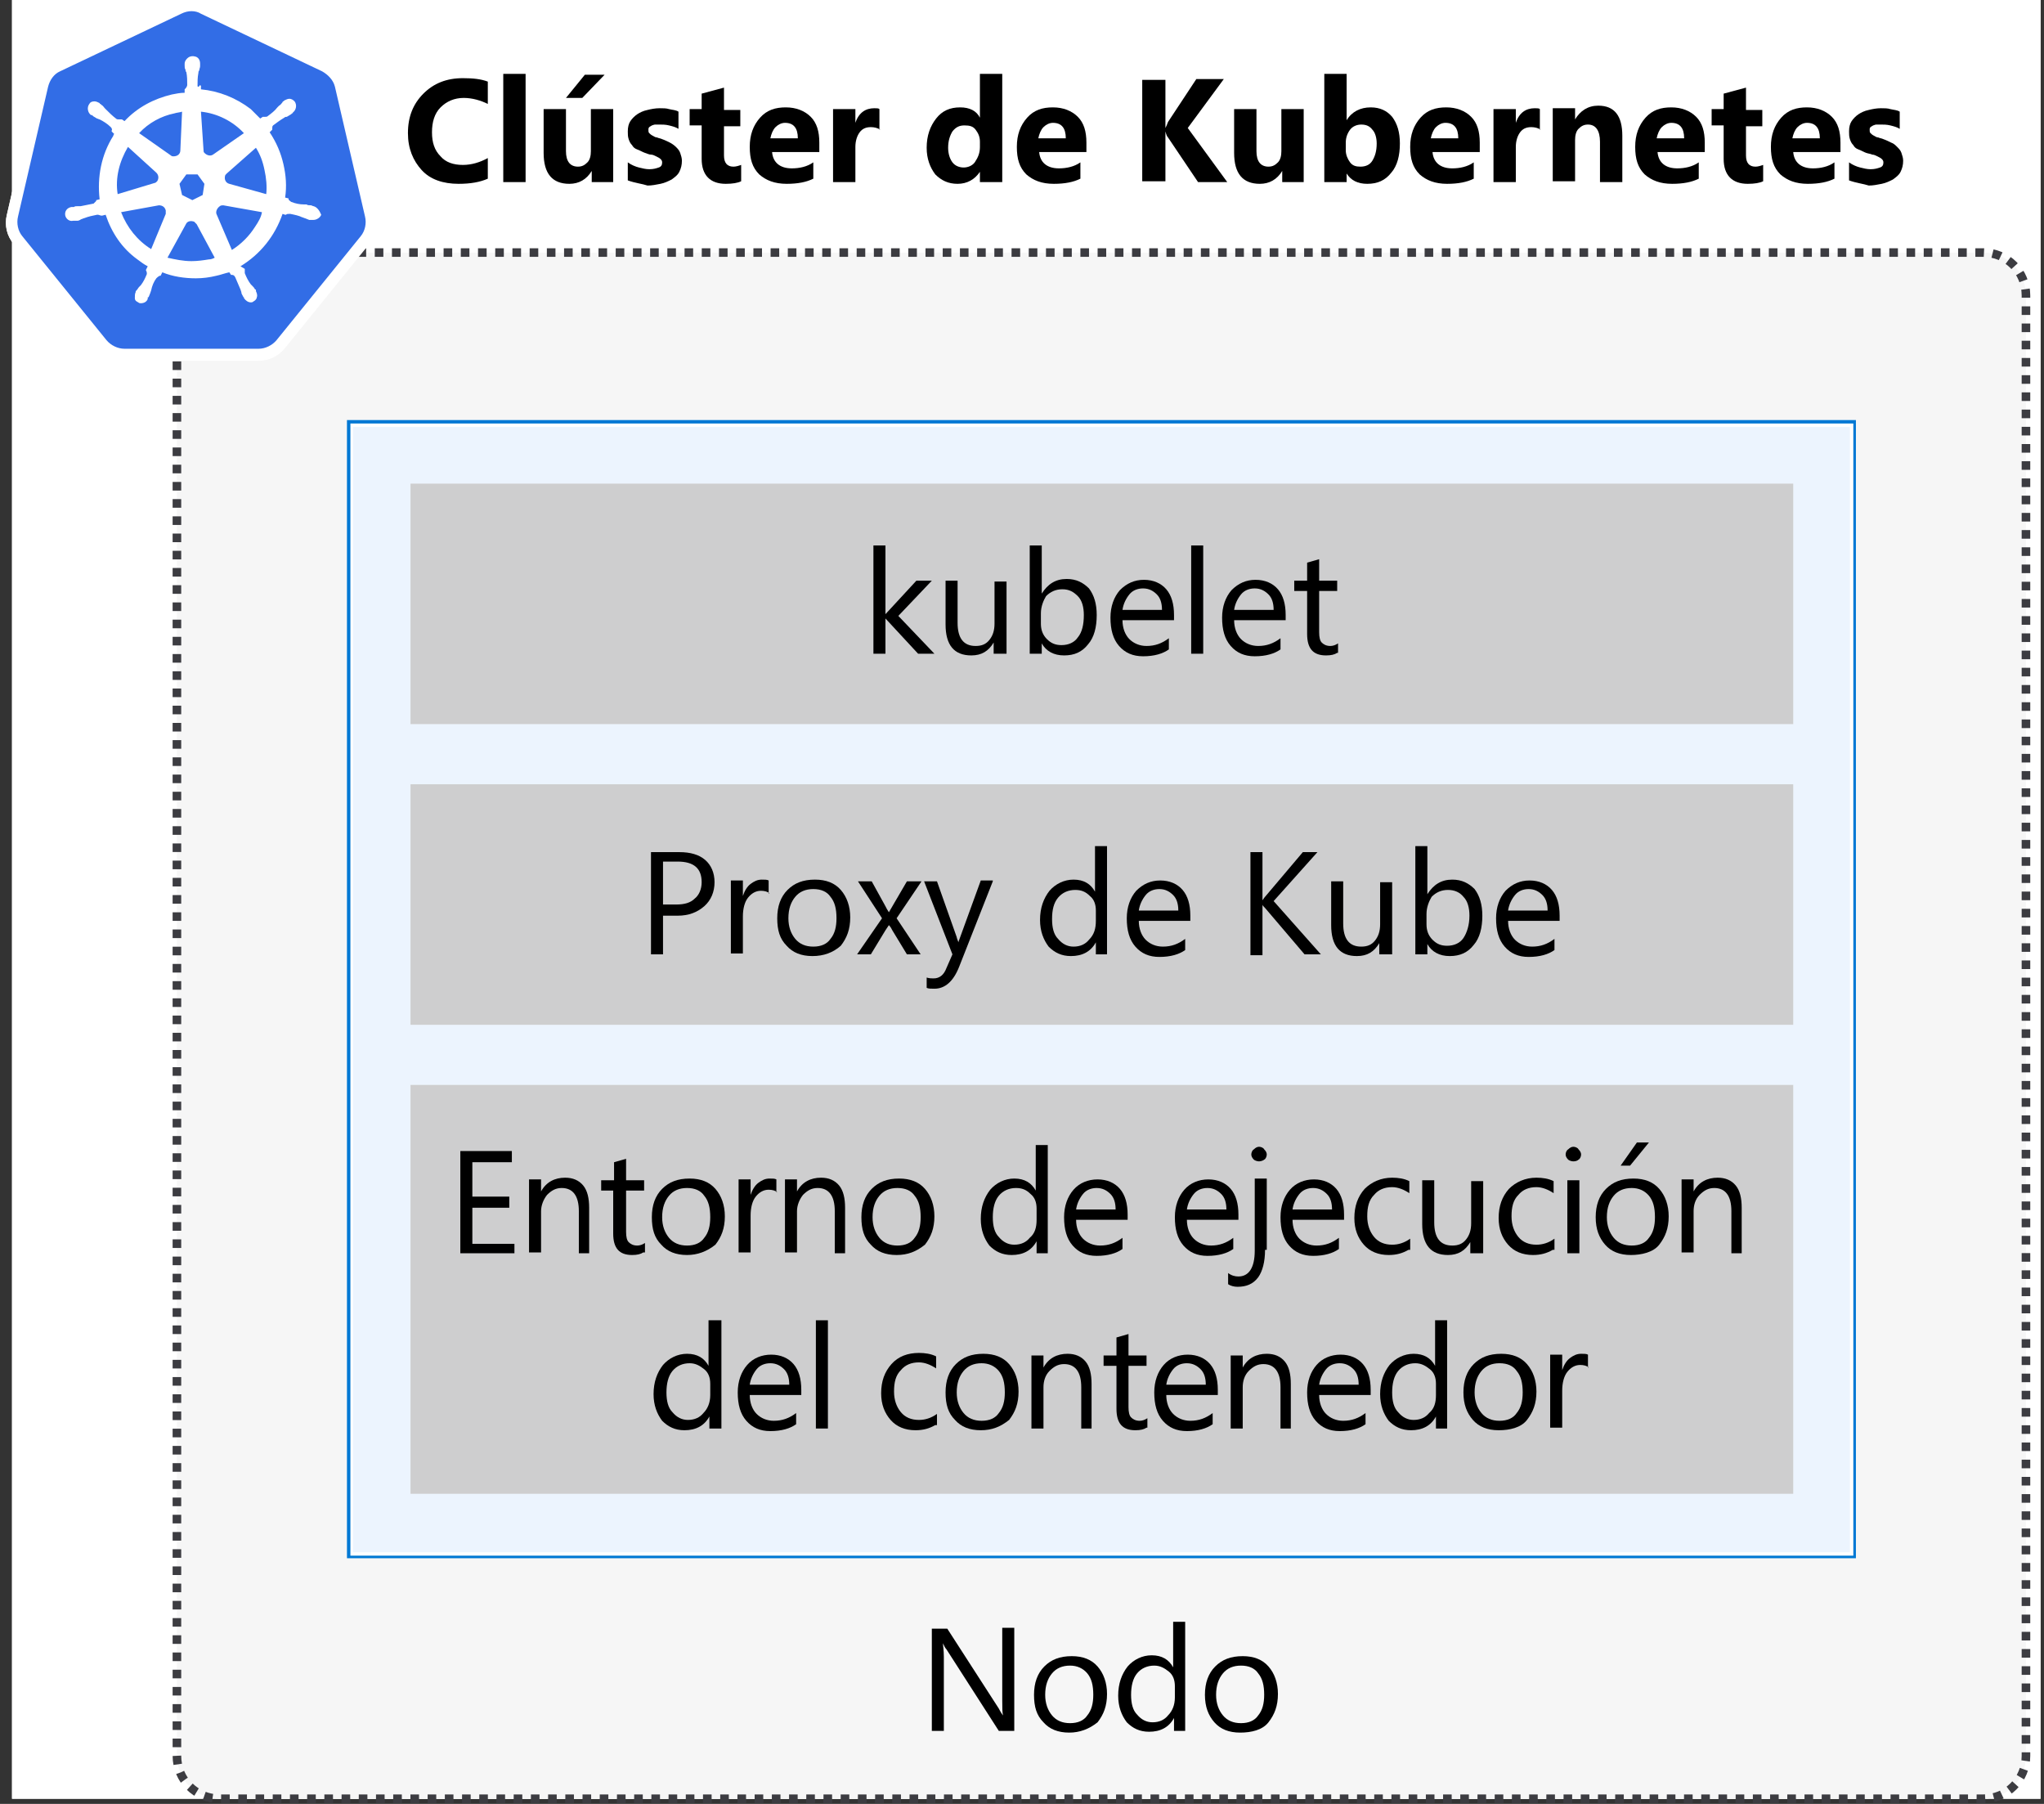 <?xml version="1.0" encoding="utf-8"?>
<!-- Generator: Adobe Illustrator 25.1.0, SVG Export Plug-In . SVG Version: 6.00 Build 0)  -->
<svg version="1.1" xmlns="http://www.w3.org/2000/svg" xmlns:xlink="http://www.w3.org/1999/xlink" x="0px" y="0px"
	 viewBox="0 0 238 210" style="enable-background:new 0 0 238 210;" xml:space="preserve">
<rect x="0" y="0" width="238" height="210" fill="#333333" stroke="none"/>
<style type="text/css">
	.st0{fill:#FFFFFF;}
	.st1{opacity:5.000000e-02;fill:#3C3C41;enable-background:new    ;}
	.st2{fill:none;stroke:#3C3C41;stroke-dasharray:1.002;}
	.st3{fill:#326DE6;}
	.st4{opacity:0.15;fill:#83B9F9;enable-background:new    ;}
	.st5{fill:#0078D4;}
	.st6{opacity:0.25;fill:#3C3C41;enable-background:new    ;}
	.st7{fill:#1E1E1E;}
</style>
<g id="source">
	<g id="Page-1">
		<g id="_x33_-cluster-arch-node">
			<g id="Shapes">
				<rect id="Rectangle-path" x="1.4" class="st0" width="236.2" height="209.4"/>
				<g id="Group" transform="translate(19.6, 29.4)">
					<path id="Rectangle-path_1_" class="st0" d="M6,0h205.3c2.8,0,5,2.2,5,5v170c0,2.8-2.2,5-5,5H6c-2.8,0-5-2.2-5-5V5
						C1,2.2,3.2,0,6,0z"/>
					<path id="Rectangle-path_2_" class="st1" d="M6,0h205.3c2.8,0,5,2.2,5,5v170c0,2.8-2.2,5-5,5H6c-2.8,0-5-2.2-5-5V5
						C1,2.2,3.2,0,6,0z"/>
					<path id="Rectangle-path_3_" class="st2" d="M6,0h205.3c2.8,0,5,2.2,5,5v170c0,2.8-2.2,5-5,5H6c-2.8,0-5-2.2-5-5V5
						C1,2.2,3.2,0,6,0z"/>
				</g>
				<g id="Group_1_">
					<path id="Shape" class="st3" d="M14.5,41.3c-1,0-2-0.5-2.6-1.3L2.1,27.9c-0.6-0.8-0.9-1.8-0.6-2.8L5,10c0.2-1,0.9-1.8,1.8-2.3
						l14.1-6.8c0.9-0.4,2-0.4,2.9,0l14.1,6.7c0.9,0.4,1.6,1.3,1.8,2.3l3.5,15.1c0.2,1,0,2-0.6,2.8L32.8,40c-0.6,0.8-1.6,1.2-2.6,1.3
						L14.5,41.3L14.5,41.3z"/>
					<path id="Shape_1_" class="st0" d="M22.3,1.3c0.4,0,0.8,0.1,1.1,0.3l14.1,6.7c0.7,0.4,1.3,1,1.5,1.8l3.5,15.1
						c0.2,0.8,0,1.7-0.5,2.3l-9.8,12.1c-0.5,0.6-1.3,1-2.1,1H14.5c-0.8,0-1.6-0.4-2.1-1L2.6,27.5c-0.5-0.6-0.7-1.5-0.5-2.3l3.5-15.1
						C5.8,9.3,6.3,8.6,7,8.3l14.1-6.7C21.5,1.4,21.9,1.3,22.3,1.3L22.3,1.3z M22.3,0c-0.6,0-1.2,0.1-1.7,0.4L6.5,7.1
						C5.4,7.7,4.6,8.7,4.3,9.8L0.8,25c-0.3,1.2,0,2.5,0.8,3.4l9.8,12.1c0.8,0.9,1.9,1.5,3.1,1.5h15.6c1.2,0,2.3-0.5,3.1-1.5L43,28.4
						c0.8-1,1.1-2.2,0.8-3.4L40.3,9.8c-0.3-1.2-1.1-2.2-2.2-2.7L24,0.4C23.5,0.1,22.9,0,22.3,0z"/>
					<path id="Shape_2_" class="st0" d="M36.5,24L36.5,24C36.4,24,36.4,24,36.5,24c-0.1,0-0.2-0.1-0.3-0.1c-0.2,0-0.4,0-0.5-0.1
						c-0.1,0-0.2,0-0.3,0h0c-0.5,0-1-0.1-1.5-0.3c-0.1-0.1-0.3-0.2-0.3-0.3c0,0,0,0,0-0.1l-0.4-0.1c0.2-1.3,0.1-2.6-0.2-3.9
						c-0.3-1.3-0.8-2.5-1.6-3.7l0.3-0.3v-0.1c0-0.2,0-0.3,0.1-0.4c0.4-0.3,0.8-0.6,1.3-0.9c0.1-0.1,0.2-0.1,0.3-0.1
						c0.2-0.1,0.3-0.2,0.5-0.3c0,0,0.1-0.1,0.1-0.1c0,0,0.1,0,0.1-0.1c0.4-0.3,0.5-0.9,0.2-1.3c-0.2-0.2-0.4-0.3-0.6-0.3
						c-0.2,0-0.4,0.1-0.6,0.2l-0.1,0.1c-0.1,0-0.1,0.1-0.1,0.1c-0.1,0.1-0.2,0.3-0.4,0.4c-0.1,0.1-0.1,0.1-0.2,0.2
						c-0.3,0.4-0.7,0.7-1.1,1c-0.1,0.1-0.2,0.1-0.3,0.1c-0.1,0-0.1,0-0.2,0h-0.1l-0.3,0.2c-0.4-0.4-0.7-0.7-1.1-1.1
						c-1.7-1.3-3.7-2.1-5.8-2.3l0-0.4l-0.1-0.1C23.1,10.2,23,10.1,23,10c0-0.5,0-1,0.1-1.5v0c0-0.1,0-0.2,0.1-0.3
						c0-0.2,0.1-0.3,0.1-0.5V7.4c0-0.4-0.2-0.7-0.5-0.8c-0.3-0.1-0.7-0.1-1,0.2c-0.2,0.2-0.3,0.4-0.3,0.6v0.2c0,0.2,0,0.4,0.1,0.5
						c0,0.1,0,0.2,0.1,0.3v0c0.1,0.5,0.1,1,0.1,1.5c0,0.1-0.1,0.3-0.2,0.4l-0.1,0.1l0,0.4c-0.5,0-1,0.1-1.5,0.2
						c-2.1,0.5-4,1.5-5.5,3.1l-0.3-0.2H14c-0.1,0-0.1,0-0.2,0c-0.1,0-0.2,0-0.3-0.1c-0.4-0.3-0.8-0.7-1.1-1
						c-0.1-0.1-0.1-0.1-0.2-0.2c-0.1-0.1-0.2-0.3-0.4-0.4c0,0-0.1-0.1-0.1-0.1c0,0-0.1,0-0.1-0.1c-0.2-0.1-0.4-0.2-0.6-0.2
						c-0.3,0-0.5,0.1-0.6,0.3c-0.3,0.4-0.2,1,0.2,1.3c0,0,0,0,0.1,0c0.1,0,0.1,0.1,0.1,0.1c0.2,0.1,0.3,0.2,0.5,0.3
						c0.1,0,0.2,0.1,0.3,0.1c0.4,0.2,0.9,0.5,1.3,0.9c0.1,0.1,0.2,0.3,0.1,0.4v0.1l0.3,0.3c-0.1,0.1-0.1,0.1-0.1,0.2
						c-1.4,2.2-1.9,4.8-1.6,7.4l-0.4,0.1c0,0,0,0,0,0.1c-0.1,0.1-0.2,0.2-0.3,0.3c-0.5,0.1-1,0.2-1.5,0.3h0c-0.1,0-0.2,0-0.3,0
						c-0.2,0-0.4,0-0.5,0.1c-0.1,0-0.1,0-0.2,0c0,0-0.1,0-0.1,0c-0.5,0.1-0.8,0.5-0.7,1c0.1,0.4,0.5,0.7,0.9,0.6c0.1,0,0.2,0,0.2,0
						c0,0,0.1,0,0.1,0c0.1,0,0.1,0,0.2,0c0.2,0,0.3-0.1,0.5-0.2c0.1,0,0.2-0.1,0.3-0.1h0c0.5-0.2,1-0.3,1.5-0.4h0.1
						c0.1,0,0.3,0.1,0.4,0.1c0,0,0,0,0.1,0l0.4-0.1c0.7,2.1,1.9,3.9,3.7,5.2c0.4,0.3,0.8,0.6,1.2,0.8l-0.2,0.4c0,0,0,0,0,0.1
						c0.1,0.1,0.1,0.3,0.1,0.4c-0.2,0.5-0.4,0.9-0.7,1.3v0c-0.1,0.1-0.1,0.1-0.2,0.2c-0.1,0.1-0.2,0.3-0.3,0.4c0,0-0.1,0.1-0.1,0.1
						c0,0,0,0,0,0.1c-0.1,0.2-0.1,0.4-0.1,0.7s0.2,0.4,0.4,0.5c0.1,0.1,0.2,0.1,0.3,0.1c0.4,0,0.7-0.2,0.8-0.5c0,0,0,0,0-0.1
						c0-0.1,0-0.1,0.1-0.1c0.1-0.2,0.1-0.3,0.2-0.5l0.1-0.3c0.1-0.5,0.3-1,0.6-1.4c0.1-0.1,0.2-0.2,0.4-0.3c0,0,0,0,0.1,0l0.2-0.4
						c1.2,0.5,2.6,0.7,3.9,0.7c0.8,0,1.6-0.1,2.4-0.3c0.5-0.1,1-0.3,1.5-0.4l0.2,0.3c0,0,0,0,0.1,0c0.2,0,0.3,0.1,0.4,0.3
						c0.2,0.5,0.4,0.9,0.6,1.4v0l0.1,0.3c0,0.2,0.1,0.3,0.2,0.5c0,0.1,0.1,0.1,0.1,0.1c0,0,0,0,0,0.1c0.2,0.3,0.5,0.5,0.8,0.5
						c0.1,0,0.2,0,0.3-0.1c0.2-0.1,0.4-0.3,0.4-0.5c0.1-0.2,0-0.5-0.1-0.7c0,0,0,0,0-0.1c0-0.1,0-0.1-0.1-0.1
						c-0.1-0.2-0.2-0.3-0.3-0.4c-0.1-0.1-0.1-0.1-0.2-0.2v0c-0.3-0.4-0.5-0.8-0.7-1.3c0-0.1,0-0.3,0-0.4c0,0,0,0,0-0.1L28,31
						c2.3-1.4,4-3.5,4.9-6.1l0.3,0.1c0,0,0,0,0.1,0c0.1-0.1,0.2-0.1,0.4-0.1h0.1c0.5,0.1,1,0.2,1.4,0.4h0c0.1,0,0.2,0.1,0.3,0.1
						c0.2,0.1,0.3,0.1,0.5,0.2c0.1,0,0.1,0,0.2,0c0,0,0.1,0,0.1,0c0.1,0,0.1,0,0.2,0c0.4,0,0.8-0.3,0.9-0.6
						C37.2,24.5,36.9,24.1,36.5,24L36.5,24z M23.6,22.7l-1.2,0.6l-1.2-0.6l-0.3-1.3l0.8-1.1H23l0.8,1.1L23.6,22.7L23.6,22.7z
						 M30.8,19.8c0.2,0.9,0.3,1.9,0.2,2.8l-4.3-1.2c-0.4-0.1-0.6-0.5-0.5-0.9c0-0.1,0.1-0.2,0.2-0.3l3.4-3
						C30.3,18,30.6,18.8,30.8,19.8z M28.4,15.5L24.8,18c-0.3,0.2-0.7,0.1-1-0.2c-0.1-0.1-0.1-0.2-0.1-0.3L23.4,13
						C25.3,13.2,27.1,14.1,28.4,15.5L28.4,15.5z M20.3,13.2c0.3-0.1,0.6-0.1,0.9-0.2L21,17.5c0,0.4-0.3,0.7-0.8,0.7
						c-0.1,0-0.2,0-0.3-0.1l-3.7-2.6C17.3,14.3,18.8,13.5,20.3,13.2z M14.9,17.1l3.3,3c0.3,0.3,0.3,0.7,0.1,1
						c-0.1,0.1-0.2,0.2-0.3,0.2l-4.3,1.3C13.4,20.7,13.9,18.8,14.9,17.1L14.9,17.1z M14.1,24.7l4.4-0.8c0.4,0,0.7,0.2,0.8,0.6
						c0,0.1,0,0.3,0,0.4l-1.7,4.1C16,28,14.8,26.5,14.1,24.7z M24.3,30.2c-0.6,0.1-1.3,0.2-2,0.2c-1,0-1.9-0.2-2.8-0.4l2.2-4
						c0.2-0.3,0.6-0.3,0.9-0.2c0.1,0.1,0.2,0.2,0.3,0.3l2.1,3.9C24.8,30.1,24.6,30.2,24.3,30.2z M29.7,26.4c-0.7,1.1-1.6,2-2.7,2.7
						l-1.8-4.2c-0.1-0.3,0.1-0.7,0.4-0.9c0.1-0.1,0.3-0.1,0.4-0.1l4.5,0.8C30.4,25.3,30.1,25.8,29.7,26.4z"/>
				</g>
				<g id="Group_2_" transform="translate(39.2, 47.6)">
					<rect id="Rectangle-path_4_" x="1.7" y="1.9" class="st0" width="174.6" height="118.7"/>
					<rect id="Rectangle-path_5_" x="1.7" y="1.9" class="st4" width="174.6" height="118.7"/>
					<path id="Shape_3_" class="st0" d="M176.2,2v118.3H1.9V2H176.2z M176.6,1.7H1.6v119h175V1.7z"/>
					<path id="Shape_4_" class="st5" d="M176.6,1.7v119H1.6V1.7H176.6z M176.9,1.3H1.2V121h175.7V1.3z"/>
				</g>
				<g id="Group_3_" transform="translate(47.6, 56)">
					<rect id="Rectangle-path_6_" x="0.2" y="0.3" class="st0" width="161" height="28"/>
					<rect id="Rectangle-path_7_" x="0.2" y="0.3" class="st6" width="161" height="28"/>
				</g>
				<g id="Group_4_" transform="translate(47.6, 126)">
					<rect id="Rectangle-path_8_" x="0.2" y="0.3" class="st0" width="161" height="28"/>
					<rect id="Rectangle-path_9_" x="0.2" y="0.3" class="st6" width="161" height="28"/>
				</g>
				<g id="Group_5_" transform="translate(47.6, 91)">
					<rect id="Rectangle-path_10_" x="0.2" y="0.3" class="st0" width="161" height="28"/>
					<rect id="Rectangle-path_11_" x="0.2" y="0.3" class="st6" width="161" height="28"/>
				</g>
			</g>
			<g id="Text" transform="translate(47.6, 8.4)">
				<g id="Group_6_">
					<path id="Shape_5_" class="st7" d="M10.8,12.6H7.5L4,7.5C3.9,7.3,3.8,7.1,3.7,6.8h0v5.8H1V0.8h2.6v5.6h0C3.8,6.2,3.9,6,4.1,5.7
						l3.2-4.9h3.2L6.4,6.5L10.8,12.6z"/>
					<path id="Shape_6_" class="st7" d="M19.4,12.6h-2.6v-1.3h0c-0.5,0.9-1.5,1.5-2.6,1.5c-1.9,0-2.9-1.2-2.9-3.5l0-5.1h2.6V9
						c0,1.2,0.5,1.8,1.4,1.8c0.4,0,0.8-0.2,1.1-0.5c0.3-0.4,0.4-0.8,0.4-1.3V4.2h2.6L19.4,12.6z"/>
					<path id="Shape_7_" class="st7" d="M24.2,11.6L24.2,11.6l0,1h-2.6V0.2h2.6v5.3h0C24.8,4.5,25.8,4,26.9,4c1-0.1,1.9,0.4,2.5,1.1
						c0.6,0.9,0.9,2,0.9,3.1c0.1,1.2-0.3,2.4-1,3.4c-0.7,0.8-1.7,1.3-2.7,1.3C25.6,12.9,24.7,12.4,24.2,11.6z M24.1,8.1v0.9
						c0,0.5,0.1,1,0.5,1.3c0.3,0.3,0.7,0.5,1.2,0.5c0.5,0,1.1-0.2,1.4-0.7c0.4-0.6,0.5-1.3,0.5-1.9c0-0.6-0.1-1.1-0.4-1.6
						c-0.3-0.4-0.8-0.6-1.3-0.6c-0.5,0-1,0.2-1.3,0.6C24.3,7,24.1,7.5,24.1,8.1L24.1,8.1z"/>
					<path id="Shape_8_" class="st7" d="M39.6,9.1h-5.5c0.1,1.2,0.9,1.8,2.3,1.8c0.9,0,1.7-0.2,2.4-0.7v1.9c-0.9,0.5-2,0.7-3,0.6
						c-1.2,0.1-2.3-0.3-3.2-1.1c-0.8-0.9-1.2-2-1.1-3.1c-0.1-1.2,0.4-2.4,1.2-3.3c0.8-0.8,1.9-1.2,3-1.2c1.1-0.1,2.1,0.3,2.8,1.1
						c0.7,0.8,1.1,1.9,1,3L39.6,9.1z M37.2,7.5c0-1.2-0.5-1.8-1.5-1.8c-0.4,0-0.8,0.2-1.1,0.5c-0.3,0.4-0.5,0.8-0.6,1.3H37.2z"/>
					<path id="Shape_9_" class="st7" d="M46.7,6.5c-0.3-0.2-0.7-0.3-1.1-0.3c-0.5,0-1,0.2-1.3,0.6C44,7.4,43.8,8,43.8,8.6v4h-2.6
						V4.2h2.6v1.6h0c0.2-1,1.2-1.7,2.2-1.7c0.2,0,0.4,0,0.6,0.1V6.5z"/>
					<path id="Shape_10_" class="st7" d="M56,12.6h-2.6V7.9c0-1.3-0.5-2-1.4-2c-0.4,0-0.8,0.2-1.1,0.5c-0.3,0.4-0.5,0.8-0.4,1.3v4.8
						h-2.6V4.2h2.6v1.3h0c0.5-1,1.6-1.6,2.7-1.5C55.1,4,56,5.1,56,7.5V12.6z"/>
					<path id="Shape_11_" class="st7" d="M65.7,9.1h-5.5c0.1,1.2,0.9,1.8,2.3,1.8c0.9,0,1.7-0.2,2.4-0.7v1.9c-0.9,0.5-2,0.7-3,0.6
						c-1.2,0.1-2.3-0.3-3.2-1.1c-0.8-0.9-1.2-2-1.1-3.1c-0.1-1.2,0.4-2.4,1.2-3.3c0.8-0.8,1.9-1.2,3-1.2c1.1-0.1,2.1,0.3,2.8,1.1
						c0.7,0.8,1.1,1.9,1,3L65.7,9.1z M63.3,7.5c0-1.2-0.5-1.8-1.5-1.8c-0.4,0-0.8,0.2-1.1,0.5c-0.3,0.4-0.5,0.8-0.6,1.3H63.3z"/>
					<path id="Shape_12_" class="st7" d="M72.4,12.5c-0.5,0.2-1.1,0.3-1.7,0.3c-1.8,0-2.7-0.9-2.7-2.8V6.1h-1.4V4.2h1.4V2.4l2.6-0.7
						v2.6h1.9v1.9h-1.9v3.4c0,0.9,0.3,1.3,1,1.3c0.3,0,0.6-0.1,0.8-0.2L72.4,12.5z"/>
					<path id="Shape_13_" class="st7" d="M81.4,9.1h-5.5c0.1,1.2,0.9,1.8,2.3,1.8c0.9,0,1.7-0.2,2.4-0.7v1.9c-0.9,0.5-2,0.7-3,0.6
						c-1.2,0.1-2.3-0.3-3.2-1.1c-0.8-0.9-1.2-2-1.1-3.1c-0.1-1.2,0.4-2.4,1.2-3.3c0.8-0.8,1.9-1.2,3-1.2c1.1-0.1,2.1,0.3,2.8,1.1
						c0.7,0.8,1.1,1.9,1,3L81.4,9.1z M79,7.5c0-1.2-0.5-1.8-1.5-1.8c-0.4,0-0.8,0.2-1.1,0.5c-0.3,0.4-0.5,0.8-0.6,1.3H79z"/>
					<path id="Shape_14_" class="st7" d="M82.6,12.4v-2.1c0.4,0.2,0.8,0.4,1.3,0.6C84.2,11,84.6,11,85,11c0.4,0,0.7,0,1.1-0.2
						c0.2-0.1,0.4-0.3,0.4-0.6c0-0.2-0.1-0.3-0.2-0.4c-0.1-0.1-0.3-0.2-0.5-0.3c-0.2-0.1-0.4-0.2-0.6-0.2c-0.2-0.1-0.4-0.1-0.6-0.2
						C84.3,9,84,8.9,83.7,8.7c-0.2-0.1-0.5-0.3-0.6-0.5c-0.2-0.2-0.3-0.4-0.4-0.7c-0.1-0.3-0.1-0.6-0.1-0.9c0-0.4,0.1-0.8,0.3-1.2
						c0.2-0.3,0.5-0.6,0.8-0.8c0.4-0.2,0.8-0.4,1.2-0.5C85.3,4,85.8,4,86.2,4c0.4,0,0.8,0,1.1,0.1c0.4,0.1,0.8,0.1,1.1,0.3v2
						c-0.3-0.2-0.7-0.3-1.1-0.4c-0.4-0.1-0.7-0.1-1.1-0.1c-0.2,0-0.3,0-0.5,0c-0.1,0-0.3,0.1-0.4,0.1c-0.1,0.1-0.2,0.1-0.3,0.2
						c-0.1,0.1-0.1,0.2-0.1,0.3c0,0.1,0,0.3,0.1,0.4c0.1,0.1,0.2,0.2,0.4,0.3c0.2,0.1,0.3,0.2,0.5,0.2c0.2,0.1,0.4,0.1,0.6,0.2
						c0.3,0.1,0.6,0.2,0.9,0.4c0.3,0.1,0.5,0.3,0.7,0.5c0.2,0.2,0.4,0.4,0.5,0.7c0.3,0.7,0.2,1.5-0.2,2.2c-0.2,0.4-0.5,0.6-0.9,0.9
						c-0.4,0.2-0.8,0.4-1.2,0.5c-0.5,0.1-1,0.2-1.5,0.2C84.2,12.8,83.4,12.7,82.6,12.4z"/>
					<path id="Shape_15_" class="st7" d="M103.8,12.2c-1.1,0.5-2.2,0.7-3.4,0.6c-1.6,0.1-3.1-0.5-4.3-1.6c-1.1-1.1-1.6-2.7-1.6-4.2
						c-0.1-1.7,0.6-3.4,1.7-4.6c1.2-1.2,2.8-1.8,4.5-1.8c1,0,2,0.1,2.9,0.4v2.6c-0.8-0.5-1.7-0.7-2.7-0.7c-1,0-2,0.3-2.7,1
						c-0.7,0.8-1.1,1.8-1,2.8c-0.1,1,0.3,2,1,2.7c0.7,0.7,1.6,1.1,2.6,1c1,0,2-0.3,2.8-0.8L103.8,12.2z"/>
					<polygon id="Shape_16_" class="st7" points="108.2,12.6 105.6,12.6 105.6,0.2 108.2,0.2 					"/>
					<path id="Shape_17_" class="st7" d="M118.3,12.6h-2.6v-1.3h0c-0.5,0.9-1.5,1.5-2.6,1.5c-1.9,0-2.9-1.2-2.9-3.5V4.2h2.6V9
						c0,1.2,0.5,1.8,1.4,1.8c0.4,0,0.8-0.2,1.1-0.5c0.3-0.4,0.4-0.8,0.4-1.3V4.2h2.6L118.3,12.6z"/>
					<path id="Shape_18_" class="st7" d="M120.1,12.4v-2.1c0.4,0.2,0.8,0.4,1.3,0.6c0.4,0.1,0.8,0.2,1.2,0.2c0.4,0,0.7,0,1.1-0.2
						c0.2-0.1,0.4-0.3,0.4-0.6c0-0.2-0.1-0.3-0.2-0.4c-0.1-0.1-0.3-0.2-0.5-0.3c-0.2-0.1-0.4-0.2-0.6-0.2c-0.2-0.1-0.4-0.1-0.6-0.2
						c-0.3-0.1-0.6-0.2-0.9-0.4c-0.2-0.1-0.5-0.3-0.6-0.5c-0.2-0.2-0.3-0.4-0.4-0.7c-0.1-0.3-0.1-0.6-0.1-0.9c0-0.4,0.1-0.8,0.3-1.2
						c0.2-0.3,0.5-0.6,0.8-0.8c0.4-0.2,0.8-0.4,1.2-0.5c0.5-0.1,0.9-0.2,1.4-0.2c0.4,0,0.8,0,1.1,0.1c0.4,0.1,0.8,0.1,1.1,0.3v2
						c-0.3-0.2-0.7-0.3-1.1-0.4c-0.4-0.1-0.7-0.1-1.1-0.1c-0.2,0-0.3,0-0.5,0c-0.1,0-0.3,0.1-0.4,0.1c-0.1,0.1-0.2,0.1-0.3,0.2
						c-0.1,0.1-0.1,0.2-0.1,0.3c0,0.1,0.1,0.3,0.1,0.4c0.1,0.1,0.2,0.2,0.4,0.3c0.2,0.1,0.3,0.2,0.5,0.2c0.2,0.1,0.4,0.1,0.6,0.2
						c0.3,0.1,0.6,0.2,0.9,0.4c0.3,0.1,0.5,0.3,0.7,0.5c0.2,0.2,0.4,0.4,0.5,0.7c0.3,0.7,0.2,1.5-0.2,2.2c-0.2,0.4-0.5,0.6-0.9,0.9
						c-0.4,0.2-0.8,0.4-1.2,0.5c-0.5,0.1-1,0.2-1.5,0.2C121.8,12.8,120.9,12.7,120.1,12.4z"/>
					<path id="Shape_19_" class="st7" d="M133.1,12.5c-0.5,0.2-1.1,0.3-1.7,0.3c-1.8,0-2.7-0.9-2.7-2.8V6.1h-1.4V4.2h1.4V2.4
						l2.6-0.7v2.6h1.9v1.9h-1.9v3.4c0,0.9,0.3,1.3,1,1.3c0.3,0,0.6-0.1,0.8-0.2V12.5z"/>
					<path id="Shape_20_" class="st7" d="M142.1,9.1h-5.5c0.1,1.2,0.9,1.8,2.3,1.8c0.9,0,1.7-0.2,2.4-0.7v1.9c-0.9,0.5-2,0.7-3,0.6
						c-1.2,0.1-2.3-0.3-3.2-1.1c-0.8-0.9-1.2-2-1.1-3.1c-0.1-1.2,0.4-2.4,1.2-3.3c0.8-0.8,1.9-1.2,3-1.2c1.1-0.1,2.1,0.3,2.8,1.1
						c0.7,0.8,1.1,1.9,1,3L142.1,9.1z M139.7,7.5c0-1.2-0.5-1.8-1.5-1.8c-0.4,0-0.8,0.2-1.1,0.5c-0.3,0.4-0.5,0.8-0.6,1.3H139.7z"/>
					<path id="Shape_21_" class="st7" d="M149.2,6.5c-0.3-0.2-0.7-0.3-1.1-0.3c-0.5,0-1,0.2-1.3,0.6c-0.3,0.5-0.5,1.1-0.5,1.7v4
						h-2.6V4.2h2.6v1.6h0c0.2-1,1.2-1.7,2.2-1.7c0.2,0,0.4,0,0.6,0.1V6.5z"/>
				</g>
				<g id="Group_7_" transform="translate(11.2, 54.6)">
					<polygon id="Shape_22_" class="st7" points="50.3,12.9 48.4,12.9 44.7,8.8 44.6,8.8 44.6,12.9 43.3,12.9 43.3,0.4 44.6,0.4 
						44.6,8.3 44.7,8.3 48.2,4.5 50,4.5 46.1,8.5 					"/>
					<path id="Shape_23_" class="st7" d="M58.4,12.9h-1.3v-1.3h0c-0.5,1-1.5,1.6-2.6,1.5c-2,0-3-1.2-3-3.6v-5h1.3v4.8
						c0,1.8,0.7,2.7,2,2.7c0.6,0,1.2-0.3,1.6-0.7c0.4-0.5,0.7-1.2,0.6-1.9V4.5h1.3V12.9z"/>
					<path id="Shape_24_" class="st7" d="M62.5,11.7L62.5,11.7l0,1.2h-1.3V0.4h1.3V6h0c0.6-1.1,1.7-1.7,2.9-1.7c1,0,1.9,0.4,2.5,1.1
						c0.6,0.9,1,1.9,0.9,3c0.1,1.2-0.3,2.4-1,3.4c-0.7,0.8-1.7,1.3-2.8,1.3C64,13.1,63,12.6,62.5,11.7z M62.5,8.3v1.2
						c0,0.7,0.2,1.3,0.7,1.8c0.5,0.5,1.2,0.8,1.9,0.7c0.7,0,1.3-0.4,1.8-0.9c0.5-0.8,0.8-1.7,0.7-2.6c0-0.8-0.2-1.6-0.6-2.2
						c-0.4-0.5-1.1-0.8-1.8-0.8c-0.7,0-1.4,0.3-1.9,0.8C62.7,6.8,62.5,7.5,62.5,8.3z"/>
					<path id="Shape_25_" class="st7" d="M77.8,9h-5.9c0,0.8,0.2,1.6,0.8,2.2c0.5,0.5,1.2,0.8,2,0.8c1,0,1.9-0.3,2.6-0.9v1.3
						c-0.9,0.6-1.9,0.9-2.9,0.8c-1.1,0.1-2.1-0.4-2.8-1.1c-0.7-0.9-1.1-2.1-1-3.2c0-1.2,0.3-2.3,1.1-3.2c0.7-0.8,1.7-1.3,2.8-1.2
						c1-0.1,1.9,0.3,2.6,1.1c0.6,0.8,1,1.9,0.9,3L77.8,9z M76.4,7.9c0-0.7-0.2-1.3-0.6-1.8c-0.4-0.4-1-0.7-1.5-0.6
						c-0.6,0-1.2,0.2-1.6,0.7c-0.5,0.5-0.7,1.1-0.8,1.8H76.4z"/>
					<polygon id="Shape_26_" class="st7" points="81.2,12.9 79.8,12.9 79.8,0.4 81.2,0.4 					"/>
					<path id="Shape_27_" class="st7" d="M90.6,9h-5.9c0,0.8,0.2,1.6,0.8,2.2c0.5,0.5,1.2,0.8,2,0.8c1,0,1.9-0.3,2.6-0.9v1.3
						c-0.9,0.6-1.9,0.9-2.9,0.8c-1.1,0.1-2.1-0.4-2.8-1.1c-0.7-0.9-1.1-2.1-1-3.2c0-1.2,0.3-2.3,1.1-3.2c0.7-0.8,1.7-1.3,2.8-1.2
						c1-0.1,1.9,0.3,2.6,1.1c0.6,0.8,1,1.9,0.9,3L90.6,9z M89.3,7.9c0-0.7-0.2-1.3-0.6-1.8c-0.4-0.4-1-0.7-1.5-0.6
						c-0.6,0-1.2,0.2-1.6,0.7c-0.5,0.5-0.7,1.1-0.8,1.8H89.3z"/>
					<path id="Shape_28_" class="st7" d="M96.6,12.8c-0.4,0.2-0.8,0.3-1.3,0.3c-1.5,0-2.2-0.8-2.2-2.5v-5h-1.4V4.5h1.4V2.4L94.4,2
						v2.5h2.1v1.1h-2.1v4.7c0,0.4,0.1,0.8,0.3,1.2c0.2,0.3,0.6,0.4,1,0.4c0.3,0,0.6-0.1,0.9-0.3L96.6,12.8z"/>
					<polygon id="Shape_29_" class="st7" points="35.5,47.9 33.6,47.9 29.9,43.8 29.9,43.8 29.9,47.9 28.5,47.9 28.5,35.4 
						29.9,35.4 29.9,43.3 29.9,43.3 33.4,39.5 35.2,39.5 31.3,43.5 					"/>
					<path id="Shape_30_" class="st7" d="M43.7,47.9h-1.3v-1.3h0c-0.5,1-1.5,1.6-2.6,1.5c-2,0-3-1.2-3-3.6v-5H38v4.8
						c0,1.8,0.7,2.7,2,2.7c0.6,0,1.2-0.3,1.6-0.7c0.4-0.5,0.7-1.2,0.6-1.9v-4.8h1.3L43.7,47.9z"/>
					<path id="Shape_31_" class="st7" d="M47.7,46.7L47.7,46.7l0,1.2h-1.3V35.4h1.3V41h0c0.6-1.1,1.7-1.7,2.9-1.7
						c1,0,1.9,0.4,2.5,1.1c0.6,0.9,1,1.9,0.9,3c0.1,1.2-0.3,2.4-1,3.4c-0.7,0.8-1.7,1.3-2.8,1.3C49.2,48.1,48.3,47.6,47.7,46.7z
						 M47.7,43.3v1.2c0,0.7,0.2,1.3,0.7,1.8c0.5,0.5,1.2,0.8,1.9,0.7c0.7,0,1.3-0.4,1.8-0.9c0.5-0.8,0.8-1.7,0.7-2.6
						c0-0.8-0.2-1.6-0.6-2.2c-0.4-0.5-1.1-0.8-1.8-0.8c-0.7,0-1.4,0.3-1.9,0.8C48,41.8,47.7,42.5,47.7,43.3z"/>
					<path id="Shape_32_" class="st7" d="M63,44h-5.9c0,0.8,0.2,1.6,0.8,2.2c0.5,0.5,1.2,0.8,2,0.8c1,0,1.9-0.3,2.6-0.9v1.3
						c-0.9,0.6-1.9,0.9-2.9,0.8c-1.1,0.1-2.1-0.4-2.8-1.1c-0.7-0.9-1.1-2.1-1-3.2c0-1.2,0.3-2.3,1.1-3.2c0.7-0.8,1.7-1.3,2.8-1.2
						c1-0.1,1.9,0.3,2.6,1.1c0.6,0.8,1,1.9,0.9,3V44z M61.6,42.9c0-0.7-0.2-1.3-0.6-1.8c-0.4-0.4-1-0.7-1.5-0.6
						c-0.6,0-1.2,0.2-1.6,0.7c-0.5,0.5-0.7,1.1-0.8,1.8L61.6,42.9z"/>
					<polygon id="Shape_33_" class="st7" points="69.3,43.7 64.9,43.7 64.9,42.7 69.3,42.7 					"/>
					<path id="Shape_34_" class="st7" d="M73.1,46.7L73.1,46.7l0,5.1h-1.3V39.5h1.3V41h0c0.6-1.1,1.7-1.7,2.9-1.7
						c1,0,1.9,0.4,2.5,1.1c0.6,0.9,1,1.9,0.9,3c0.1,1.2-0.3,2.4-1,3.4c-0.7,0.8-1.7,1.3-2.8,1.3C74.6,48.1,73.6,47.6,73.1,46.7z
						 M73.1,43.3v1.2c0,0.7,0.2,1.3,0.7,1.8c0.5,0.5,1.2,0.8,1.9,0.7c0.7,0,1.3-0.4,1.8-0.9c0.5-0.8,0.8-1.7,0.7-2.6
						c0-0.8-0.2-1.6-0.6-2.2c-0.4-0.5-1.1-0.8-1.8-0.8c-0.7,0-1.4,0.3-1.9,0.8C73.3,41.8,73.1,42.5,73.1,43.3z"/>
					<path id="Shape_35_" class="st7" d="M86,40.8c-0.3-0.2-0.7-0.3-1-0.3c-0.6,0-1.1,0.3-1.4,0.8c-0.4,0.7-0.6,1.4-0.6,2.2v4.3
						h-1.3v-8.4H83v1.7h0c0.2-0.5,0.5-1,0.9-1.4c0.4-0.3,0.8-0.5,1.3-0.5c0.3,0,0.5,0,0.8,0.1V40.8z"/>
					<path id="Shape_36_" class="st7" d="M91,48.1c-1.1,0.1-2.2-0.4-3-1.2c-0.8-0.9-1.2-2-1.1-3.1c-0.1-1.2,0.3-2.4,1.2-3.3
						c0.8-0.8,2-1.2,3.1-1.2c1.1-0.1,2.2,0.4,2.9,1.2c0.7,0.9,1.1,2,1.1,3.2c0.1,1.2-0.3,2.3-1.1,3.2C93.2,47.7,92.1,48.1,91,48.1z
						 M91.1,40.4c-0.8,0-1.5,0.3-2,0.9c-0.5,0.7-0.8,1.6-0.8,2.4c0,0.9,0.2,1.7,0.8,2.4c0.5,0.6,1.3,0.9,2,0.9c0.8,0,1.5-0.3,2-0.8
						c0.5-0.7,0.8-1.5,0.7-2.4c0.1-0.9-0.2-1.7-0.7-2.4C92.6,40.7,91.8,40.4,91.1,40.4z"/>
					<path id="Shape_37_" class="st7" d="M103.4,39.5l-2.8,4.2l2.8,4.2h-1.6l-1.6-2.7c-0.1-0.2-0.2-0.4-0.4-0.6h0
						c0,0-0.2,0.3-0.4,0.6l-1.7,2.7h-1.6l2.9-4.1l-2.7-4.3h1.6l1.6,2.9c0.1,0.2,0.2,0.4,0.4,0.7h0l2.1-3.5H103.4z"/>
					<path id="Shape_38_" class="st7" d="M111.7,39.5l-3.9,9.7c-0.7,1.7-1.7,2.6-2.9,2.6c-0.3,0-0.6,0-0.9-0.1v-1.2
						c0.3,0.1,0.5,0.1,0.8,0.1c0.7,0,1.3-0.5,1.5-1.2l0.7-1.6l-3.3-8.4h1.5l2.3,6.5c0,0.1,0.1,0.3,0.2,0.6h0c0-0.1,0.1-0.3,0.2-0.6
						l2.4-6.5H111.7z"/>
					<path id="Shape_39_" class="st7" d="M9.6,82.4c-1,0.5-2.1,0.7-3.2,0.7c-1.5,0.1-3-0.5-4-1.6c-1-1.2-1.6-2.7-1.5-4.2
						c-0.1-1.7,0.5-3.3,1.7-4.6c1.1-1.2,2.7-1.8,4.3-1.7c0.9,0,1.9,0.1,2.8,0.5v1.5c-0.9-0.5-1.8-0.7-2.8-0.7
						c-1.2,0-2.4,0.4-3.3,1.4c-0.9,1-1.3,2.3-1.3,3.6c-0.1,1.3,0.4,2.5,1.2,3.4c0.8,0.9,1.9,1.3,3.1,1.3c1.1,0,2.1-0.2,3.1-0.8V82.4
						z"/>
					<path id="Shape_40_" class="st7" d="M15.3,83.1c-1.1,0.1-2.2-0.4-3-1.2c-0.8-0.9-1.2-2-1.1-3.1c-0.1-1.2,0.3-2.4,1.2-3.3
						c0.8-0.8,2-1.2,3.1-1.2c1.1-0.1,2.2,0.4,2.9,1.2c0.7,0.9,1.1,2,1.1,3.2c0.1,1.2-0.4,2.3-1.1,3.2C17.6,82.7,16.4,83.1,15.3,83.1
						z M15.4,75.4c-0.8,0-1.5,0.3-2.1,0.9c-0.5,0.7-0.8,1.6-0.7,2.4c0,0.9,0.2,1.7,0.8,2.4c0.5,0.6,1.3,0.9,2,0.9
						c0.8,0,1.5-0.3,2-0.8c0.5-0.7,0.8-1.5,0.7-2.4c0.1-0.9-0.2-1.7-0.7-2.4C16.9,75.7,16.2,75.4,15.4,75.4z"/>
					<path id="Shape_41_" class="st7" d="M28.6,82.9h-1.3v-4.8c0-1.8-0.7-2.7-2-2.7c-0.6,0-1.3,0.3-1.7,0.8
						c-0.5,0.5-0.7,1.2-0.7,1.9v4.8h-1.3v-8.4H23v1.4h0c0.5-1,1.6-1.6,2.8-1.6c0.8,0,1.6,0.3,2.1,0.9c0.5,0.7,0.8,1.7,0.7,2.6V82.9z
						"/>
					<path id="Shape_42_" class="st7" d="M35,82.8c-0.4,0.2-0.8,0.3-1.3,0.3c-1.5,0-2.2-0.8-2.2-2.5v-5h-1.4v-1.1h1.4v-2.1l1.3-0.4
						v2.5H35v1.1h-2.1v4.7c0,0.4,0.1,0.8,0.3,1.2c0.2,0.3,0.6,0.4,1,0.4c0.3,0,0.6-0.1,0.9-0.3L35,82.8z"/>
					<path id="Shape_43_" class="st7" d="M42.9,82.9h-1.3v-1.3h0c-0.5,1-1.5,1.5-2.6,1.5c-0.7,0-1.4-0.2-2-0.7
						c-0.5-0.5-0.7-1.1-0.7-1.8c0-1.6,0.9-2.5,2.8-2.7l2.5-0.4c0-1.4-0.6-2.1-1.7-2.1c-1,0-2,0.4-2.7,1v-1.4
						c0.9-0.5,1.8-0.8,2.9-0.8c2,0,3,1,3,3.1L42.9,82.9z M41.5,78.6l-2,0.3c-0.5,0-1,0.2-1.4,0.5c-0.3,0.3-0.5,0.7-0.5,1.2
						c0,0.4,0.2,0.8,0.4,1c0.3,0.3,0.7,0.4,1.2,0.4c0.6,0,1.2-0.2,1.7-0.7c0.4-0.5,0.7-1.1,0.7-1.8V78.6z"/>
					<path id="Shape_44_" class="st7" d="M46.1,72.3c-0.2,0-0.5-0.1-0.6-0.2c-0.2-0.2-0.3-0.4-0.3-0.6c0-0.2,0.1-0.5,0.2-0.6
						c0.2-0.2,0.4-0.3,0.6-0.3c0.2,0,0.5,0.1,0.6,0.2c0.2,0.2,0.3,0.4,0.3,0.6c0,0.2-0.1,0.5-0.3,0.6C46.5,72.3,46.3,72.4,46.1,72.3
						z M46.7,82.9h-1.3v-8.4h1.3V82.9z"/>
					<path id="Shape_45_" class="st7" d="M56.4,82.9h-1.3v-4.8c0-1.8-0.7-2.7-2-2.7c-0.6,0-1.3,0.3-1.7,0.8
						c-0.5,0.5-0.7,1.2-0.7,1.9v4.8h-1.3v-8.4h1.3v1.4h0c0.5-1,1.6-1.6,2.8-1.6c0.8,0,1.6,0.3,2.1,0.9c0.5,0.7,0.8,1.7,0.7,2.6
						L56.4,82.9z"/>
					<path id="Shape_46_" class="st7" d="M65.7,79h-5.9c0,0.8,0.2,1.6,0.8,2.2c0.5,0.5,1.2,0.8,2,0.8c1,0,1.9-0.3,2.6-0.9v1.3
						c-0.9,0.6-1.9,0.9-2.9,0.8c-1.1,0.1-2.1-0.4-2.8-1.1c-0.7-0.9-1.1-2.1-1-3.2c0-1.2,0.3-2.3,1.1-3.2c0.7-0.8,1.7-1.3,2.8-1.2
						c1-0.1,1.9,0.3,2.6,1.1c0.6,0.8,1,1.9,0.9,3L65.7,79z M64.3,77.9c0-0.7-0.2-1.3-0.6-1.8c-0.4-0.4-1-0.7-1.5-0.6
						c-0.6,0-1.2,0.2-1.6,0.7c-0.5,0.5-0.7,1.1-0.8,1.8L64.3,77.9z"/>
					<path id="Shape_47_" class="st7" d="M72.1,75.8c-0.3-0.2-0.7-0.3-1-0.3c-0.6,0-1.1,0.3-1.4,0.8c-0.4,0.7-0.6,1.4-0.6,2.2v4.3
						h-1.3v-8.4h1.3v1.7h0c0.2-0.5,0.5-1,0.9-1.4c0.4-0.3,0.8-0.5,1.3-0.5c0.3,0,0.5,0,0.8,0.1L72.1,75.8z"/>
					<path id="Shape_48_" class="st7" d="M86.8,82.9h-1.6l-2-3.3c-0.2-0.3-0.3-0.5-0.5-0.8c-0.2-0.2-0.3-0.4-0.5-0.5
						C82,78.1,81.8,78,81.6,78c-0.2-0.1-0.5-0.1-0.7-0.1h-1.1v5h-1.4V71.1h3.5c0.5,0,1,0.1,1.4,0.2c0.4,0.1,0.8,0.3,1.1,0.6
						c0.3,0.3,0.6,0.6,0.8,1c0.2,0.4,0.3,0.9,0.3,1.4c0,0.4-0.1,0.8-0.2,1.1c-0.1,0.3-0.3,0.6-0.5,0.9c-0.2,0.3-0.5,0.5-0.8,0.7
						c-0.3,0.2-0.7,0.3-1.1,0.4v0c0.2,0.1,0.4,0.2,0.5,0.3c0.2,0.1,0.3,0.3,0.4,0.4c0.1,0.2,0.3,0.3,0.4,0.5
						c0.1,0.2,0.3,0.4,0.4,0.7L86.8,82.9z M79.7,72.4v4.3h1.9c0.3,0,0.6,0,1-0.2c0.3-0.1,0.5-0.2,0.8-0.4c0.2-0.2,0.4-0.4,0.5-0.7
						C84,75,84,74.7,84,74.4c0-0.6-0.2-1.1-0.6-1.5c-0.5-0.4-1.1-0.6-1.8-0.5H79.7z"/>
					<path id="Shape_49_" class="st7" d="M95,82.9h-1.3v-1.3h0c-0.5,1-1.5,1.6-2.6,1.5c-2,0-3-1.2-3-3.6v-5h1.3v4.8
						c0,1.8,0.7,2.7,2,2.7c0.6,0,1.2-0.3,1.6-0.7c0.4-0.5,0.7-1.2,0.6-1.9v-4.8H95L95,82.9z"/>
					<path id="Shape_50_" class="st7" d="M104.7,82.9h-1.3v-4.8c0-1.8-0.7-2.7-2-2.7c-0.6,0-1.3,0.3-1.7,0.8
						c-0.5,0.5-0.7,1.2-0.7,1.9v4.8h-1.3v-8.4h1.3v1.4h0c0.5-1,1.6-1.6,2.8-1.6c0.8,0,1.6,0.3,2.1,0.9c0.5,0.7,0.8,1.7,0.7,2.6
						L104.7,82.9z"/>
					<path id="Shape_51_" class="st7" d="M111.2,82.8c-0.4,0.2-0.8,0.3-1.3,0.3c-1.5,0-2.2-0.8-2.2-2.5v-5h-1.4v-1.1h1.4v-2.1
						L109,72v2.5h2.1v1.1H109v4.7c0,0.4,0.1,0.8,0.3,1.2c0.2,0.3,0.6,0.4,1,0.4c0.3,0,0.6-0.1,0.9-0.3L111.2,82.8z"/>
					<path id="Shape_52_" class="st7" d="M113.6,72.3c-0.2,0-0.5-0.1-0.6-0.2c-0.2-0.2-0.3-0.4-0.3-0.6c0-0.2,0.1-0.5,0.2-0.6
						c0.2-0.2,0.4-0.3,0.6-0.3c0.2,0,0.5,0.1,0.6,0.2c0.2,0.2,0.3,0.4,0.3,0.6c0,0.2-0.1,0.5-0.3,0.6
						C114.1,72.3,113.9,72.4,113.6,72.3z M114.3,82.9h-1.3v-8.4h1.3V82.9z"/>
					<path id="Shape_53_" class="st7" d="M128.9,82.9h-1.3v-4.8c0.1-0.7-0.1-1.4-0.4-2c-0.3-0.4-0.9-0.7-1.4-0.6
						c-0.6,0-1.1,0.3-1.5,0.8c-0.4,0.5-0.6,1.2-0.6,1.9v4.8h-1.3v-5c0-1.7-0.6-2.5-1.9-2.5c-0.6,0-1.1,0.3-1.5,0.7
						c-0.4,0.6-0.6,1.2-0.6,1.9v4.8H117v-8.4h1.3v1.3h0c0.5-1,1.5-1.6,2.6-1.5c1.1,0,2.1,0.7,2.4,1.7c0.5-1.1,1.6-1.8,2.8-1.7
						c1.8,0,2.8,1.1,2.8,3.4V82.9z"/>
					<path id="Shape_54_" class="st7" d="M138.2,79h-5.9c0,0.8,0.2,1.6,0.8,2.2c0.5,0.5,1.2,0.8,2,0.8c1,0,1.9-0.3,2.6-0.9v1.3
						c-0.9,0.6-1.9,0.9-2.9,0.8c-1.1,0.1-2.1-0.4-2.8-1.1c-0.7-0.9-1.1-2.1-1-3.2c0-1.2,0.3-2.3,1.1-3.2c0.7-0.8,1.7-1.3,2.8-1.2
						c1-0.1,1.9,0.3,2.6,1.1c0.6,0.8,1,1.9,0.9,3L138.2,79z M136.9,77.9c0-0.7-0.2-1.3-0.6-1.8c-0.4-0.4-1-0.7-1.5-0.6
						c-0.6,0-1.2,0.2-1.6,0.7c-0.5,0.5-0.7,1.1-0.8,1.8L136.9,77.9z"/>
				</g>
				<g id="Group_8_" transform="translate(61.6, 168)">
					<path id="Shape_55_" class="st7" d="M9.6,12.9H7.9L1.8,3.5C1.7,3.3,1.5,3,1.4,2.8h0c0.1,0.5,0.1,1.1,0.1,1.6v8.5H0.1V1.1h1.8
						l5.9,9.2C8,10.7,8.2,11,8.2,11.1h0C8.2,10.6,8.2,10,8.2,9.4V1.1h1.4L9.6,12.9z"/>
					<path id="Shape_56_" class="st7" d="M16,13.1c-1.1,0.1-2.2-0.4-3-1.2c-0.8-0.9-1.2-2-1.1-3.1c-0.1-1.2,0.3-2.4,1.2-3.3
						c0.8-0.8,2-1.2,3.1-1.2c1.1-0.1,2.2,0.4,2.9,1.2c0.7,0.9,1.1,2,1.1,3.2c0.1,1.2-0.3,2.3-1.1,3.2C18.2,12.7,17.1,13.1,16,13.1z
						 M16.1,5.4c-0.8,0-1.5,0.3-2,0.9c-0.5,0.7-0.8,1.6-0.8,2.4c0,0.9,0.2,1.7,0.8,2.4c0.5,0.6,1.3,0.9,2,0.9c0.8,0,1.5-0.3,2-0.8
						c0.5-0.7,0.8-1.5,0.7-2.4c0.1-0.9-0.2-1.7-0.7-2.4C17.6,5.7,16.8,5.4,16.1,5.4z"/>
					<path id="Shape_57_" class="st7" d="M29.5,12.9h-1.3v-1.4h0c-0.6,1.1-1.7,1.7-2.9,1.6c-1,0-1.9-0.4-2.5-1.1
						c-0.7-0.9-1-2-0.9-3.1c-0.1-1.2,0.3-2.4,1-3.3c0.7-0.8,1.7-1.3,2.8-1.3c1-0.1,2,0.5,2.5,1.4h0V0.4h1.3V12.9z M28.1,9.1V7.8
						c0-0.6-0.2-1.3-0.7-1.7c-0.4-0.5-1.1-0.7-1.7-0.7c-0.8,0-1.5,0.3-1.9,0.9c-0.5,0.7-0.8,1.6-0.7,2.5c0,0.8,0.2,1.6,0.7,2.3
						c0.4,0.6,1.1,0.9,1.8,0.8c0.7,0,1.4-0.3,1.8-0.8C27.9,10.6,28.2,9.8,28.1,9.1z"/>
					<path id="Shape_58_" class="st7" d="M38.9,9H33c0,0.8,0.2,1.6,0.8,2.2c0.5,0.5,1.2,0.8,2,0.8c1,0,1.9-0.3,2.6-0.9v1.3
						c-0.9,0.6-1.9,0.9-2.9,0.8c-1.1,0.1-2.1-0.4-2.8-1.1c-0.7-0.9-1.1-2.1-1-3.2c0-1.2,0.3-2.3,1.1-3.2c0.7-0.8,1.7-1.3,2.8-1.2
						c1-0.1,1.9,0.3,2.6,1.1c0.6,0.8,1,1.9,0.9,3L38.9,9z M37.6,7.9c0-0.7-0.2-1.3-0.6-1.8c-0.4-0.4-1-0.7-1.5-0.6
						c-0.6,0-1.2,0.2-1.6,0.7c-0.5,0.5-0.7,1.1-0.8,1.8L37.6,7.9z"/>
				</g>
			</g>
		</g>
	</g>
</g>
<g id="cleaned">
	<g id="Page-1_1_">
		<g id="_x33_-cluster-arch-node_1_">
			<g id="Shapes_1_">
				<rect id="Rectangle-path_23_" x="1.4" class="st0" width="236.2" height="209.4"/>
				<g id="Group_17_" transform="translate(19.6, 29.4)">
					<path id="Rectangle-path_22_" class="st0" d="M6,0h205.3c2.8,0,5,2.2,5,5v170c0,2.8-2.2,5-5,5H6c-2.8,0-5-2.2-5-5V5
						C1,2.2,3.2,0,6,0z"/>
					<path id="Rectangle-path_21_" class="st1" d="M6,0h205.3c2.8,0,5,2.2,5,5v170c0,2.8-2.2,5-5,5H6c-2.8,0-5-2.2-5-5V5
						C1,2.2,3.2,0,6,0z"/>
					<path id="Rectangle-path_20_" class="st2" d="M6,0h205.3c2.8,0,5,2.2,5,5v170c0,2.8-2.2,5-5,5H6c-2.8,0-5-2.2-5-5V5
						C1,2.2,3.2,0,6,0z"/>
				</g>
				<g id="Group_16_">
					<path id="Shape_117_" class="st3" d="M14.5,41.3c-1,0-2-0.5-2.6-1.3L2.1,27.9c-0.6-0.8-0.9-1.8-0.6-2.8L5,10
						c0.2-1,0.9-1.8,1.8-2.3l14.1-6.8c0.9-0.4,2-0.4,2.9,0l14.1,6.7c0.9,0.4,1.6,1.3,1.8,2.3l3.5,15.1c0.2,1,0,2-0.6,2.8L32.8,40
						c-0.6,0.8-1.6,1.2-2.6,1.3L14.5,41.3L14.5,41.3z"/>
					<path id="Shape_116_" class="st0" d="M22.3,1.3c0.4,0,0.8,0.1,1.1,0.3l14.1,6.7c0.7,0.4,1.3,1,1.5,1.8l3.5,15.1
						c0.2,0.8,0,1.7-0.5,2.3l-9.8,12.1c-0.5,0.6-1.3,1-2.1,1H14.5c-0.8,0-1.6-0.4-2.1-1L2.6,27.5c-0.5-0.6-0.7-1.5-0.5-2.3l3.5-15.1
						C5.8,9.3,6.3,8.6,7,8.3l14.1-6.7C21.5,1.4,21.9,1.3,22.3,1.3L22.3,1.3z M22.3,0c-0.6,0-1.2,0.1-1.7,0.4L6.5,7.1
						C5.4,7.7,4.6,8.7,4.3,9.8L0.8,25c-0.3,1.2,0,2.5,0.8,3.4l9.8,12.1c0.8,0.9,1.9,1.5,3.1,1.5h15.6c1.2,0,2.3-0.5,3.1-1.5L43,28.4
						c0.8-1,1.1-2.2,0.8-3.4L40.3,9.8c-0.3-1.2-1.1-2.2-2.2-2.7L24,0.4C23.5,0.1,22.9,0,22.3,0z"/>
					<path id="Shape_115_" class="st0" d="M36.5,24L36.5,24C36.4,24,36.4,24,36.5,24c-0.1,0-0.2-0.1-0.3-0.1c-0.2,0-0.4,0-0.5-0.1
						c-0.1,0-0.2,0-0.3,0h0c-0.5,0-1-0.1-1.5-0.3c-0.1-0.1-0.3-0.2-0.3-0.3c0,0,0,0,0-0.1l-0.4-0.1c0.2-1.3,0.1-2.6-0.2-3.9
						c-0.3-1.3-0.8-2.5-1.6-3.7l0.3-0.3v-0.1c0-0.2,0-0.3,0.1-0.4c0.4-0.3,0.8-0.6,1.3-0.9c0.1-0.1,0.2-0.1,0.3-0.1
						c0.2-0.1,0.3-0.2,0.5-0.3c0,0,0.1-0.1,0.1-0.1c0,0,0.1,0,0.1-0.1c0.4-0.3,0.5-0.9,0.2-1.3c-0.2-0.2-0.4-0.3-0.6-0.3
						c-0.2,0-0.4,0.1-0.6,0.2l-0.1,0.1c-0.1,0-0.1,0.1-0.1,0.1c-0.1,0.1-0.2,0.3-0.4,0.4c-0.1,0.1-0.1,0.1-0.2,0.2
						c-0.3,0.4-0.7,0.7-1.1,1c-0.1,0.1-0.2,0.1-0.3,0.1c-0.1,0-0.1,0-0.2,0h-0.1l-0.3,0.2c-0.4-0.4-0.7-0.7-1.1-1.1
						c-1.7-1.3-3.7-2.1-5.8-2.3l0-0.4l-0.1-0.1C23.1,10.2,23,10.1,23,10c0-0.5,0-1,0.1-1.5v0c0-0.1,0-0.2,0.1-0.3
						c0-0.2,0.1-0.3,0.1-0.5V7.4c0-0.4-0.2-0.7-0.5-0.8c-0.3-0.1-0.7-0.1-1,0.2c-0.2,0.2-0.3,0.4-0.3,0.6v0.2c0,0.2,0,0.4,0.1,0.5
						c0,0.1,0,0.2,0.1,0.3v0c0.1,0.5,0.1,1,0.1,1.5c0,0.1-0.1,0.3-0.2,0.4l-0.1,0.1l0,0.4c-0.5,0-1,0.1-1.5,0.2
						c-2.1,0.5-4,1.5-5.5,3.1l-0.3-0.2H14c-0.1,0-0.1,0-0.2,0c-0.1,0-0.2,0-0.3-0.1c-0.4-0.3-0.8-0.7-1.1-1
						c-0.1-0.1-0.1-0.1-0.2-0.2c-0.1-0.1-0.2-0.3-0.4-0.4c0,0-0.1-0.1-0.1-0.1c0,0-0.1,0-0.1-0.1c-0.2-0.1-0.4-0.2-0.6-0.2
						c-0.3,0-0.5,0.1-0.6,0.3c-0.3,0.4-0.2,1,0.2,1.3c0,0,0,0,0.1,0c0.1,0,0.1,0.1,0.1,0.1c0.2,0.1,0.3,0.2,0.5,0.3
						c0.1,0,0.2,0.1,0.3,0.1c0.4,0.2,0.9,0.5,1.3,0.9c0.1,0.1,0.2,0.3,0.1,0.4v0.1l0.3,0.3c-0.1,0.1-0.1,0.1-0.1,0.2
						c-1.4,2.2-1.9,4.8-1.6,7.4l-0.4,0.1c0,0,0,0,0,0.1c-0.1,0.1-0.2,0.2-0.3,0.3c-0.5,0.1-1,0.2-1.5,0.3h0c-0.1,0-0.2,0-0.3,0
						c-0.2,0-0.4,0-0.5,0.1c-0.1,0-0.1,0-0.2,0c0,0-0.1,0-0.1,0c-0.5,0.1-0.8,0.5-0.7,1c0.1,0.4,0.5,0.7,0.9,0.6c0.1,0,0.2,0,0.2,0
						c0,0,0.1,0,0.1,0c0.1,0,0.1,0,0.2,0c0.2,0,0.3-0.1,0.5-0.2c0.1,0,0.2-0.1,0.3-0.1h0c0.5-0.2,1-0.3,1.5-0.4h0.1
						c0.1,0,0.3,0.1,0.4,0.1c0,0,0,0,0.1,0l0.4-0.1c0.7,2.1,1.9,3.9,3.7,5.2c0.4,0.3,0.8,0.6,1.2,0.8l-0.2,0.4c0,0,0,0,0,0.1
						c0.1,0.1,0.1,0.3,0.1,0.4c-0.2,0.5-0.4,0.9-0.7,1.3v0c-0.1,0.1-0.1,0.1-0.2,0.2c-0.1,0.1-0.2,0.3-0.3,0.4c0,0-0.1,0.1-0.1,0.1
						c0,0,0,0,0,0.1c-0.1,0.2-0.1,0.4-0.1,0.7s0.2,0.4,0.4,0.5c0.1,0.1,0.2,0.1,0.3,0.1c0.4,0,0.7-0.2,0.8-0.5c0,0,0,0,0-0.1
						c0-0.1,0-0.1,0.1-0.1c0.1-0.2,0.1-0.3,0.2-0.5l0.1-0.3c0.1-0.5,0.3-1,0.6-1.4c0.1-0.1,0.2-0.2,0.4-0.3c0,0,0,0,0.1,0l0.2-0.4
						c1.2,0.5,2.6,0.7,3.9,0.7c0.8,0,1.6-0.1,2.4-0.3c0.5-0.1,1-0.3,1.5-0.4l0.2,0.3c0,0,0,0,0.1,0c0.2,0,0.3,0.1,0.4,0.3
						c0.2,0.5,0.4,0.9,0.6,1.4v0l0.1,0.3c0,0.2,0.1,0.3,0.2,0.5c0,0.1,0.1,0.1,0.1,0.1c0,0,0,0,0,0.1c0.2,0.3,0.5,0.5,0.8,0.5
						c0.1,0,0.2,0,0.3-0.1c0.2-0.1,0.4-0.3,0.4-0.5c0.1-0.2,0-0.5-0.1-0.7c0,0,0,0,0-0.1c0-0.1,0-0.1-0.1-0.1
						c-0.1-0.2-0.2-0.3-0.3-0.4c-0.1-0.1-0.1-0.1-0.2-0.2v0c-0.3-0.4-0.5-0.8-0.7-1.3c0-0.1,0-0.3,0-0.4c0,0,0,0,0-0.1L28,31
						c2.3-1.4,4-3.5,4.9-6.1l0.3,0.1c0,0,0,0,0.1,0c0.1-0.1,0.2-0.1,0.4-0.1h0.1c0.5,0.1,1,0.2,1.4,0.4h0c0.1,0,0.2,0.1,0.3,0.1
						c0.2,0.1,0.3,0.1,0.5,0.2c0.1,0,0.1,0,0.2,0c0,0,0.1,0,0.1,0c0.1,0,0.1,0,0.2,0c0.4,0,0.8-0.3,0.9-0.6
						C37.2,24.5,36.9,24.1,36.5,24L36.5,24z M23.6,22.7l-1.2,0.6l-1.2-0.6l-0.3-1.3l0.8-1.1H23l0.8,1.1L23.6,22.7L23.6,22.7z
						 M30.8,19.8c0.2,0.9,0.3,1.9,0.2,2.8l-4.3-1.2c-0.4-0.1-0.6-0.5-0.5-0.9c0-0.1,0.1-0.2,0.2-0.3l3.4-3
						C30.3,18,30.6,18.8,30.8,19.8z M28.4,15.5L24.8,18c-0.3,0.2-0.7,0.1-1-0.2c-0.1-0.1-0.1-0.2-0.1-0.3L23.4,13
						C25.3,13.2,27.1,14.1,28.4,15.5L28.4,15.5z M20.3,13.2c0.3-0.1,0.6-0.1,0.9-0.2L21,17.5c0,0.4-0.3,0.7-0.8,0.7
						c-0.1,0-0.2,0-0.3-0.1l-3.7-2.6C17.3,14.3,18.8,13.5,20.3,13.2z M14.9,17.1l3.3,3c0.3,0.3,0.3,0.7,0.1,1
						c-0.1,0.1-0.2,0.2-0.3,0.2l-4.3,1.3C13.4,20.7,13.9,18.8,14.9,17.1L14.9,17.1z M14.1,24.7l4.4-0.8c0.4,0,0.7,0.2,0.8,0.6
						c0,0.1,0,0.3,0,0.4l-1.7,4.1C16,28,14.8,26.5,14.1,24.7z M24.3,30.2c-0.6,0.1-1.3,0.2-2,0.2c-1,0-1.9-0.2-2.8-0.4l2.2-4
						c0.2-0.3,0.6-0.3,0.9-0.2c0.1,0.1,0.2,0.2,0.3,0.3l2.1,3.9C24.8,30.1,24.6,30.2,24.3,30.2z M29.7,26.4c-0.7,1.1-1.6,2-2.7,2.7
						l-1.8-4.2c-0.1-0.3,0.1-0.7,0.4-0.9c0.1-0.1,0.3-0.1,0.4-0.1l4.5,0.8C30.4,25.3,30.1,25.8,29.7,26.4z"/>
				</g>
				<g id="Group_15_" transform="translate(39.2, 47.6)">
					<rect id="Rectangle-path_19_" x="1.7" y="1.9" class="st0" width="174.6" height="131.4"/>
					<rect id="Rectangle-path_18_" x="1.7" y="1.9" class="st4" width="174.6" height="131.4"/>
					<path id="Shape_114_" class="st0" d="M176.2,2.1v131H1.9V2.1H176.2z M176.6,1.7H1.6v131.8h175V1.7z"/>
					<path id="Shape_113_" class="st5" d="M176.6,1.7v131.8H1.6V1.7H176.6z M176.9,1.3H1.2v132.5h175.7V1.3z"/>
				</g>
				<g id="Group_14_" transform="translate(47.6, 56)">
					<rect id="Rectangle-path_17_" x="0.2" y="0.3" class="st0" width="161" height="28"/>
					<rect id="Rectangle-path_16_" x="0.2" y="0.3" class="st6" width="161" height="28"/>
				</g>
				<g id="Group_13_" transform="translate(47.6, 126)">
					<rect id="Rectangle-path_15_" x="0.2" y="0.3" class="st0" width="161" height="47.6"/>
					<rect id="Rectangle-path_14_" x="0.2" y="0.3" class="st6" width="161" height="47.6"/>
				</g>
				<g id="Group_12_" transform="translate(47.6, 91)">
					<rect id="Rectangle-path_13_" x="0.2" y="0.3" class="st0" width="161" height="28"/>
					<rect id="Rectangle-path_12_" x="0.2" y="0.3" class="st6" width="161" height="28"/>
				</g>
			</g>
		</g>
	</g>
</g>
<g id="text">
	<g>
		<path d="M56.8,20.8c-0.9,0.4-2,0.6-3.4,0.6c-1.8,0-3.3-0.5-4.3-1.6s-1.6-2.5-1.6-4.3c0-1.9,0.6-3.4,1.8-4.6
			c1.2-1.2,2.7-1.8,4.6-1.8c1.2,0,2.1,0.1,2.9,0.4v2.6C56,11.7,55,11.4,54,11.4c-1.1,0-2,0.4-2.7,1.1s-1,1.7-1,2.9
			c0,1.2,0.3,2.1,1,2.8c0.6,0.7,1.5,1,2.6,1c1,0,2-0.3,2.9-0.8V20.8z"/>
		<path d="M61.2,21.2h-2.6V8.6h2.6V21.2z"/>
		<path d="M71.5,21.2h-2.6v-1.3h0c-0.6,1-1.5,1.5-2.6,1.5c-2,0-3-1.2-3-3.6v-5.1h2.6v4.9c0,1.2,0.5,1.8,1.4,1.8
			c0.5,0,0.8-0.2,1.1-0.5c0.3-0.3,0.4-0.8,0.4-1.3v-4.9h2.6V21.2z M70.4,8.7l-2.6,2.7h-1.9l2.2-2.7H70.4z"/>
		<path d="M73.1,21v-2.1c0.4,0.3,0.9,0.5,1.3,0.6c0.4,0.1,0.8,0.2,1.2,0.2c0.5,0,0.8-0.1,1.1-0.2c0.3-0.1,0.4-0.3,0.4-0.6
			c0-0.2-0.1-0.3-0.2-0.4s-0.3-0.2-0.5-0.3c-0.2-0.1-0.4-0.2-0.6-0.2s-0.4-0.1-0.7-0.2c-0.3-0.1-0.6-0.3-0.9-0.4
			c-0.3-0.1-0.5-0.3-0.6-0.5c-0.2-0.2-0.3-0.4-0.4-0.7c-0.1-0.3-0.1-0.6-0.1-0.9c0-0.5,0.1-0.9,0.3-1.2c0.2-0.3,0.5-0.6,0.8-0.8
			c0.3-0.2,0.7-0.4,1.2-0.5c0.4-0.1,0.9-0.2,1.4-0.2c0.4,0,0.8,0,1.1,0.1c0.4,0.1,0.8,0.1,1.1,0.3v2c-0.3-0.2-0.7-0.3-1.1-0.4
			c-0.4-0.1-0.8-0.1-1.1-0.1c-0.2,0-0.3,0-0.5,0c-0.2,0-0.3,0.1-0.4,0.1c-0.1,0.1-0.2,0.1-0.3,0.2c-0.1,0.1-0.1,0.2-0.1,0.3
			c0,0.2,0,0.3,0.1,0.4s0.2,0.2,0.4,0.3c0.2,0.1,0.3,0.2,0.5,0.2c0.2,0.1,0.4,0.1,0.6,0.2c0.3,0.1,0.7,0.3,0.9,0.4s0.5,0.3,0.7,0.5
			c0.2,0.2,0.4,0.4,0.5,0.7c0.1,0.3,0.2,0.6,0.2,0.9c0,0.5-0.1,0.9-0.3,1.3c-0.2,0.4-0.5,0.6-0.9,0.9c-0.4,0.2-0.8,0.4-1.3,0.5
			c-0.5,0.1-1,0.2-1.5,0.2C74.8,21.4,73.9,21.3,73.1,21z"/>
		<path d="M86.3,21.1c-0.4,0.2-1,0.3-1.8,0.3c-1.8,0-2.8-1-2.8-2.9v-3.9h-1.4v-1.9h1.4v-1.8l2.6-0.7v2.6h1.9v1.9h-1.9v3.4
			c0,0.9,0.4,1.3,1.1,1.3c0.3,0,0.6-0.1,0.9-0.2V21.1z"/>
		<path d="M95.4,17.7h-5.5c0.1,1.2,0.9,1.9,2.3,1.9c0.9,0,1.8-0.2,2.5-0.7v1.9c-0.8,0.4-1.8,0.6-3.1,0.6c-1.4,0-2.4-0.4-3.2-1.1
			c-0.8-0.8-1.1-1.8-1.1-3.2c0-1.4,0.4-2.5,1.2-3.4s1.8-1.2,3-1.2c1.2,0,2.2,0.4,2.9,1.1c0.7,0.7,1,1.7,1,3V17.7z M92.9,16.1
			c0-1.2-0.5-1.8-1.5-1.8c-0.4,0-0.8,0.2-1.1,0.5c-0.3,0.3-0.5,0.8-0.6,1.3H92.9z"/>
		<path d="M102.5,15.1c-0.3-0.2-0.7-0.3-1.1-0.3c-0.6,0-1,0.2-1.3,0.6c-0.3,0.4-0.5,1-0.5,1.7v4.1h-2.6v-8.5h2.6v1.6h0
			c0.4-1.2,1.2-1.7,2.2-1.7c0.3,0,0.5,0,0.6,0.1V15.1z"/>
		<path d="M116.7,21.2h-2.6V20h0c-0.6,0.9-1.5,1.4-2.6,1.4c-1.1,0-1.9-0.4-2.6-1.1c-0.6-0.8-1-1.8-1-3.1c0-1.4,0.4-2.5,1.1-3.4
			s1.6-1.3,2.8-1.3c1.1,0,1.9,0.4,2.3,1.2h0V8.6h2.6V21.2z M114.1,17.1v-0.6c0-0.6-0.2-1-0.5-1.4s-0.7-0.5-1.3-0.5
			c-0.6,0-1,0.2-1.4,0.7c-0.3,0.5-0.5,1.1-0.5,1.9c0,0.7,0.2,1.3,0.5,1.7s0.8,0.6,1.3,0.6c0.5,0,1-0.2,1.3-0.6
			C113.9,18.3,114.1,17.8,114.1,17.1z"/>
		<path d="M126.5,17.7H121c0.1,1.2,0.9,1.9,2.3,1.9c0.9,0,1.8-0.2,2.5-0.7v1.9c-0.8,0.4-1.8,0.6-3.1,0.6c-1.4,0-2.4-0.4-3.2-1.1
			c-0.8-0.8-1.1-1.8-1.1-3.2c0-1.4,0.4-2.5,1.2-3.4s1.8-1.2,3-1.2c1.2,0,2.2,0.4,2.9,1.1s1,1.7,1,3V17.7z M124.1,16.1
			c0-1.2-0.5-1.8-1.5-1.8c-0.4,0-0.8,0.2-1.1,0.5c-0.3,0.3-0.5,0.8-0.6,1.3H124.1z"/>
		<path d="M142.9,21.2h-3.4l-3.5-5.2c-0.1-0.1-0.2-0.3-0.3-0.7h0v5.8H133V9.3h2.7v5.6h0c0.1-0.2,0.2-0.4,0.3-0.7l3.3-5h3.2l-4.2,5.7
			L142.9,21.2z"/>
		<path d="M151.9,21.2h-2.6v-1.3h0c-0.6,1-1.5,1.5-2.6,1.5c-2,0-3-1.2-3-3.6v-5.1h2.6v4.9c0,1.2,0.5,1.8,1.4,1.8
			c0.5,0,0.8-0.2,1.1-0.5c0.3-0.3,0.4-0.8,0.4-1.3v-4.9h2.6V21.2z"/>
		<path d="M156.8,20.2L156.8,20.2l0,1h-2.6V8.6h2.6V14h0c0.6-1,1.6-1.5,2.8-1.5c1.1,0,1.9,0.4,2.5,1.1c0.6,0.8,0.9,1.8,0.9,3.1
			c0,1.4-0.3,2.6-1,3.4c-0.7,0.9-1.6,1.3-2.8,1.3C158.1,21.4,157.3,21,156.8,20.2z M156.7,16.6v0.9c0,0.5,0.2,1,0.5,1.4
			c0.3,0.4,0.7,0.5,1.2,0.5c0.6,0,1.1-0.2,1.4-0.7c0.3-0.5,0.5-1.1,0.5-2c0-0.7-0.2-1.3-0.5-1.6c-0.3-0.4-0.7-0.6-1.3-0.6
			c-0.5,0-1,0.2-1.3,0.6S156.7,16,156.7,16.6z"/>
		<path d="M172.3,17.7h-5.5c0.1,1.2,0.9,1.9,2.3,1.9c0.9,0,1.8-0.2,2.5-0.7v1.9c-0.8,0.4-1.8,0.6-3.1,0.6c-1.4,0-2.4-0.4-3.2-1.1
			c-0.8-0.8-1.1-1.8-1.1-3.2c0-1.4,0.4-2.5,1.2-3.4s1.8-1.2,3-1.2c1.2,0,2.2,0.4,2.9,1.1s1,1.7,1,3V17.7z M169.8,16.1
			c0-1.2-0.5-1.8-1.5-1.8c-0.4,0-0.8,0.2-1.1,0.5c-0.3,0.3-0.5,0.8-0.6,1.3H169.8z"/>
		<path d="M179.4,15.1c-0.3-0.2-0.7-0.3-1.1-0.3c-0.6,0-1,0.2-1.3,0.6c-0.3,0.4-0.5,1-0.5,1.7v4.1h-2.6v-8.5h2.6v1.6h0
			c0.4-1.2,1.2-1.7,2.2-1.7c0.3,0,0.5,0,0.6,0.1V15.1z"/>
		<path d="M188.9,21.2h-2.6v-4.7c0-1.3-0.5-2-1.4-2c-0.5,0-0.8,0.2-1.1,0.5s-0.4,0.8-0.4,1.3v4.8h-2.6v-8.5h2.6v1.3h0
			c0.6-1,1.5-1.6,2.7-1.6c1.9,0,2.8,1.2,2.8,3.5V21.2z"/>
		<path d="M198.6,17.7H193c0.1,1.2,0.9,1.9,2.3,1.9c0.9,0,1.8-0.2,2.5-0.7v1.9c-0.8,0.4-1.8,0.6-3.1,0.6c-1.4,0-2.4-0.4-3.2-1.1
			c-0.8-0.8-1.1-1.8-1.1-3.2c0-1.4,0.4-2.5,1.2-3.4s1.8-1.2,3-1.2c1.2,0,2.2,0.4,2.9,1.1s1,1.7,1,3V17.7z M196.1,16.1
			c0-1.2-0.5-1.8-1.5-1.8c-0.4,0-0.8,0.2-1.1,0.5c-0.3,0.3-0.5,0.8-0.6,1.3H196.1z"/>
		<path d="M205.3,21.1c-0.4,0.2-1,0.3-1.8,0.3c-1.8,0-2.8-1-2.8-2.9v-3.9h-1.4v-1.9h1.4v-1.8l2.6-0.7v2.6h1.9v1.9h-1.9v3.4
			c0,0.9,0.4,1.3,1.1,1.3c0.3,0,0.6-0.1,0.9-0.2V21.1z"/>
		<path d="M214.3,17.7h-5.5c0.1,1.2,0.9,1.9,2.3,1.9c0.9,0,1.8-0.2,2.5-0.7v1.9c-0.8,0.4-1.8,0.6-3.1,0.6c-1.4,0-2.4-0.4-3.2-1.1
			c-0.8-0.8-1.1-1.8-1.1-3.2c0-1.4,0.4-2.5,1.2-3.4s1.8-1.2,3-1.2c1.2,0,2.2,0.4,2.9,1.1s1,1.7,1,3V17.7z M211.9,16.1
			c0-1.2-0.5-1.8-1.5-1.8c-0.4,0-0.8,0.2-1.1,0.5c-0.3,0.3-0.5,0.8-0.6,1.3H211.9z"/>
		<path d="M215.3,21v-2.1c0.4,0.3,0.9,0.5,1.3,0.6s0.8,0.2,1.2,0.2c0.5,0,0.8-0.1,1.1-0.2s0.4-0.3,0.4-0.6c0-0.2-0.1-0.3-0.2-0.4
			c-0.1-0.1-0.3-0.2-0.5-0.3c-0.2-0.1-0.4-0.2-0.6-0.2c-0.2-0.1-0.4-0.1-0.7-0.2c-0.3-0.1-0.6-0.3-0.9-0.4c-0.3-0.1-0.5-0.3-0.6-0.5
			c-0.2-0.2-0.3-0.4-0.4-0.7c-0.1-0.3-0.1-0.6-0.1-0.9c0-0.5,0.1-0.9,0.3-1.2c0.2-0.3,0.5-0.6,0.8-0.8c0.3-0.2,0.7-0.4,1.2-0.5
			c0.4-0.1,0.9-0.2,1.4-0.2c0.4,0,0.8,0,1.1,0.1c0.4,0.1,0.8,0.1,1.1,0.3v2c-0.3-0.2-0.7-0.3-1.1-0.4c-0.4-0.1-0.8-0.1-1.1-0.1
			c-0.2,0-0.3,0-0.5,0c-0.2,0-0.3,0.1-0.4,0.1c-0.1,0.1-0.2,0.1-0.3,0.2c-0.1,0.1-0.1,0.2-0.1,0.3c0,0.2,0,0.3,0.1,0.4
			s0.2,0.2,0.4,0.3c0.2,0.1,0.3,0.2,0.5,0.2c0.2,0.1,0.4,0.1,0.6,0.2c0.3,0.1,0.7,0.3,0.9,0.4c0.3,0.1,0.5,0.3,0.7,0.5
			s0.4,0.4,0.5,0.7c0.1,0.3,0.2,0.6,0.2,0.9c0,0.5-0.1,0.9-0.3,1.3c-0.2,0.4-0.5,0.6-0.9,0.9c-0.4,0.2-0.8,0.4-1.3,0.5
			c-0.5,0.1-1,0.2-1.5,0.2C217,21.4,216.1,21.3,215.3,21z"/>
	</g>
	<g>
		<path d="M108.8,76.1h-1.9l-3.8-4.1h0v4.1h-1.4V63.5h1.4v8h0l3.6-3.9h1.8l-3.9,4.1L108.8,76.1z"/>
		<path d="M117.1,76.1h-1.4v-1.3h0c-0.6,1-1.4,1.5-2.6,1.5c-2,0-3-1.2-3-3.6v-5.1h1.4v4.9c0,1.8,0.7,2.7,2.1,2.7
			c0.7,0,1.2-0.2,1.6-0.7c0.4-0.5,0.6-1.1,0.6-1.9v-4.9h1.4V76.1z"/>
		<path d="M121.3,74.9L121.3,74.9l0,1.2h-1.4V63.5h1.4v5.6h0c0.7-1.1,1.6-1.7,2.9-1.7c1.1,0,1.9,0.4,2.6,1.1
			c0.6,0.8,0.9,1.8,0.9,3.1c0,1.4-0.3,2.6-1,3.4c-0.7,0.9-1.6,1.3-2.8,1.3C122.7,76.3,121.8,75.8,121.3,74.9z M121.2,71.4v1.2
			c0,0.7,0.2,1.3,0.7,1.8c0.5,0.5,1,0.7,1.7,0.7c0.8,0,1.5-0.3,1.9-0.9c0.5-0.6,0.7-1.5,0.7-2.6c0-0.9-0.2-1.7-0.7-2.2
			s-1-0.8-1.8-0.8c-0.8,0-1.4,0.3-1.9,0.8C121.5,69.9,121.2,70.6,121.2,71.4z"/>
		<path d="M136.7,72.2h-6c0,0.9,0.3,1.7,0.8,2.2s1.2,0.8,2,0.8c1,0,1.8-0.3,2.6-0.9v1.3c-0.7,0.5-1.7,0.8-3,0.8
			c-1.2,0-2.1-0.4-2.8-1.2c-0.7-0.8-1-1.9-1-3.3c0-1.3,0.4-2.4,1.1-3.2c0.8-0.8,1.7-1.2,2.8-1.2s2,0.4,2.6,1.1
			c0.6,0.7,0.9,1.7,0.9,3V72.2z M135.3,71c0-0.8-0.2-1.4-0.6-1.8c-0.4-0.4-0.9-0.7-1.6-0.7c-0.6,0-1.2,0.2-1.6,0.7s-0.7,1.1-0.8,1.8
			H135.3z"/>
		<path d="M140.1,76.1h-1.4V63.5h1.4V76.1z"/>
		<path d="M149.7,72.2h-6c0,0.9,0.3,1.7,0.8,2.2s1.2,0.8,2,0.8c1,0,1.8-0.3,2.6-0.9v1.3c-0.7,0.5-1.7,0.8-3,0.8
			c-1.2,0-2.1-0.4-2.8-1.2c-0.7-0.8-1-1.9-1-3.3c0-1.3,0.4-2.4,1.1-3.2c0.8-0.8,1.7-1.2,2.8-1.2s2,0.4,2.6,1.1
			c0.6,0.7,0.9,1.7,0.9,3V72.2z M148.3,71c0-0.8-0.2-1.4-0.6-1.8c-0.4-0.4-0.9-0.7-1.6-0.7c-0.6,0-1.2,0.2-1.6,0.7s-0.7,1.1-0.8,1.8
			H148.3z"/>
		<path d="M155.7,76c-0.3,0.2-0.7,0.3-1.3,0.3c-1.5,0-2.2-0.8-2.2-2.5v-5h-1.5v-1.2h1.5v-2.1l1.4-0.4v2.5h2.1v1.2h-2.1v4.8
			c0,0.6,0.1,1,0.3,1.2s0.5,0.4,1,0.4c0.3,0,0.6-0.1,0.9-0.3V76z"/>
	</g>
	<g>
		<path d="M77.2,106.6v4.5h-1.4V99.2h3.3c1.3,0,2.3,0.3,3,0.9c0.7,0.6,1.1,1.5,1.1,2.6s-0.4,2.1-1.2,2.8c-0.8,0.7-1.8,1.1-3.1,1.1
			H77.2z M77.2,100.4v4.9h1.5c1,0,1.7-0.2,2.2-0.7c0.5-0.4,0.8-1.1,0.8-1.9c0-1.6-0.9-2.4-2.8-2.4H77.2z"/>
		<path d="M89.6,104c-0.2-0.2-0.6-0.3-1-0.3c-0.6,0-1.1,0.3-1.5,0.8c-0.4,0.5-0.6,1.3-0.6,2.2v4.3h-1.4v-8.5h1.4v1.8h0
			c0.2-0.6,0.5-1.1,0.9-1.4c0.4-0.3,0.8-0.5,1.3-0.5c0.4,0,0.6,0,0.8,0.1V104z"/>
		<path d="M94.6,111.3c-1.3,0-2.3-0.4-3-1.2c-0.8-0.8-1.1-1.8-1.1-3.2c0-1.4,0.4-2.5,1.2-3.3s1.8-1.2,3.2-1.2c1.3,0,2.3,0.4,3,1.2
			c0.7,0.8,1.1,1.9,1.1,3.2c0,1.4-0.4,2.4-1.1,3.3C97,110.9,95.9,111.3,94.6,111.3z M94.7,103.5c-0.9,0-1.6,0.3-2.1,0.9
			c-0.5,0.6-0.8,1.4-0.8,2.5c0,1,0.3,1.8,0.8,2.4s1.2,0.9,2.1,0.9c0.9,0,1.6-0.3,2-0.9c0.5-0.6,0.7-1.4,0.7-2.4
			c0-1.1-0.2-1.9-0.7-2.5C96.3,103.8,95.6,103.5,94.7,103.5z"/>
		<path d="M107.3,102.6l-2.9,4.3l2.8,4.2h-1.6l-1.7-2.8c-0.1-0.2-0.2-0.4-0.4-0.6h0c0,0-0.2,0.3-0.4,0.6l-1.7,2.8h-1.6l2.9-4.2
			l-2.8-4.3h1.6l1.6,2.9c0.1,0.2,0.2,0.4,0.4,0.7h0l2.1-3.6H107.3z"/>
		<path d="M115.6,102.6l-3.9,9.9c-0.7,1.8-1.7,2.6-2.9,2.6c-0.4,0-0.7,0-0.9-0.1v-1.2c0.3,0.1,0.6,0.1,0.8,0.1
			c0.7,0,1.2-0.4,1.5-1.2l0.7-1.6l-3.3-8.5h1.5l2.3,6.5c0,0.1,0.1,0.3,0.2,0.6h0c0-0.1,0.1-0.3,0.2-0.6l2.4-6.6H115.6z"/>
		<path d="M129,111.1h-1.4v-1.4h0c-0.6,1.1-1.6,1.6-2.9,1.6c-1.1,0-1.9-0.4-2.6-1.1c-0.6-0.8-1-1.8-1-3.1c0-1.4,0.4-2.5,1.1-3.4
			c0.7-0.8,1.7-1.3,2.8-1.3c1.2,0,2,0.5,2.5,1.4h0v-5.3h1.4V111.1z M127.6,107.2V106c0-0.7-0.2-1.3-0.7-1.7c-0.5-0.5-1-0.7-1.7-0.7
			c-0.8,0-1.5,0.3-2,0.9c-0.5,0.6-0.7,1.4-0.7,2.5c0,1,0.2,1.8,0.7,2.3c0.5,0.6,1.1,0.9,1.8,0.9c0.8,0,1.4-0.3,1.8-0.8
			C127.4,108.8,127.6,108.1,127.6,107.2z"/>
		<path d="M138.6,107.2h-6c0,0.9,0.3,1.7,0.8,2.2s1.2,0.8,2,0.8c1,0,1.8-0.3,2.6-0.9v1.3c-0.7,0.5-1.7,0.8-3,0.8
			c-1.2,0-2.1-0.4-2.8-1.2c-0.7-0.8-1-1.9-1-3.3c0-1.3,0.4-2.4,1.1-3.2c0.8-0.8,1.7-1.2,2.8-1.2s2,0.4,2.6,1.1
			c0.6,0.7,0.9,1.7,0.9,3V107.2z M137.2,106c0-0.8-0.2-1.4-0.6-1.8c-0.4-0.4-0.9-0.7-1.6-0.7c-0.6,0-1.2,0.2-1.6,0.7
			s-0.7,1.1-0.8,1.8H137.2z"/>
		<path d="M153.8,111.1h-1.9l-4.6-5.4c-0.2-0.2-0.3-0.3-0.3-0.4h0v5.9h-1.4V99.2h1.4v5.6h0c0.1-0.1,0.2-0.3,0.3-0.4l4.4-5.2h1.7
			l-5.1,5.7L153.8,111.1z"/>
		<path d="M162,111.1h-1.4v-1.3h0c-0.6,1-1.4,1.5-2.6,1.5c-2,0-3-1.2-3-3.6v-5.1h1.4v4.9c0,1.8,0.7,2.7,2.1,2.7
			c0.7,0,1.2-0.2,1.6-0.7c0.4-0.5,0.6-1.1,0.6-1.9v-4.9h1.4V111.1z"/>
		<path d="M166.2,109.9L166.2,109.9l0,1.2h-1.4V98.5h1.4v5.6h0c0.7-1.1,1.6-1.7,2.9-1.7c1.1,0,1.9,0.4,2.6,1.1
			c0.6,0.8,0.9,1.8,0.9,3.1c0,1.4-0.3,2.6-1,3.4c-0.7,0.9-1.6,1.3-2.8,1.3C167.6,111.3,166.7,110.8,166.2,109.9z M166.1,106.4v1.2
			c0,0.7,0.2,1.3,0.7,1.8c0.5,0.5,1,0.7,1.7,0.7c0.8,0,1.5-0.3,1.9-0.9s0.7-1.5,0.7-2.6c0-0.9-0.2-1.7-0.7-2.2
			c-0.4-0.5-1-0.8-1.8-0.8c-0.8,0-1.4,0.3-1.9,0.8C166.4,104.9,166.1,105.6,166.1,106.4z"/>
		<path d="M181.6,107.2h-6c0,0.9,0.3,1.7,0.8,2.2s1.2,0.8,2,0.8c1,0,1.8-0.3,2.6-0.9v1.3c-0.7,0.5-1.7,0.8-3,0.8
			c-1.2,0-2.1-0.4-2.8-1.2c-0.7-0.8-1-1.9-1-3.3c0-1.3,0.4-2.4,1.1-3.2c0.8-0.8,1.7-1.2,2.8-1.2s2,0.4,2.6,1.1
			c0.6,0.7,0.9,1.7,0.9,3V107.2z M180.2,106c0-0.8-0.2-1.4-0.6-1.8c-0.4-0.4-0.9-0.7-1.6-0.7c-0.6,0-1.2,0.2-1.6,0.7
			s-0.7,1.1-0.8,1.8H180.2z"/>
	</g>
	<g>
		<path d="M59.9,145.9h-6.3V134h6v1.3H55v4h4.3v1.3H55v4.2h4.9V145.9z"/>
		<path d="M68.8,145.9h-1.4V141c0-1.8-0.7-2.7-2-2.7c-0.7,0-1.2,0.3-1.7,0.8c-0.4,0.5-0.7,1.2-0.7,1.9v4.8h-1.4v-8.5h1.4v1.4h0
			c0.6-1.1,1.6-1.6,2.8-1.6c0.9,0,1.6,0.3,2.1,0.9s0.7,1.5,0.7,2.6V145.9z"/>
		<path d="M74.9,145.8c-0.3,0.2-0.7,0.3-1.3,0.3c-1.5,0-2.2-0.8-2.2-2.5v-5H70v-1.2h1.5v-2.1l1.4-0.4v2.5h2.1v1.2h-2.1v4.8
			c0,0.6,0.1,1,0.3,1.2s0.5,0.4,1,0.4c0.3,0,0.6-0.1,0.9-0.3V145.8z"/>
		<path d="M80,146.1c-1.3,0-2.3-0.4-3-1.2c-0.8-0.8-1.1-1.8-1.1-3.2c0-1.4,0.4-2.5,1.2-3.3c0.8-0.8,1.8-1.2,3.2-1.2
			c1.3,0,2.3,0.4,3,1.2c0.7,0.8,1.1,1.9,1.1,3.2c0,1.4-0.4,2.4-1.1,3.3C82.3,145.7,81.2,146.1,80,146.1z M80,138.3
			c-0.9,0-1.6,0.3-2.1,0.9s-0.8,1.4-0.8,2.5c0,1,0.3,1.8,0.8,2.4c0.5,0.6,1.2,0.9,2.1,0.9c0.9,0,1.6-0.3,2-0.9
			c0.5-0.6,0.7-1.4,0.7-2.4c0-1.1-0.2-1.9-0.7-2.5C81.6,138.6,80.9,138.3,80,138.3z"/>
		<path d="M90.5,138.8c-0.2-0.2-0.6-0.3-1-0.3c-0.6,0-1.1,0.3-1.5,0.8c-0.4,0.5-0.6,1.3-0.6,2.2v4.3H86v-8.5h1.4v1.8h0
			c0.2-0.6,0.5-1.1,0.9-1.4s0.8-0.5,1.3-0.5c0.4,0,0.6,0,0.8,0.1V138.8z"/>
		<path d="M98.6,145.9h-1.4V141c0-1.8-0.7-2.7-2-2.7c-0.7,0-1.2,0.3-1.7,0.8c-0.4,0.5-0.7,1.2-0.7,1.9v4.8h-1.4v-8.5h1.4v1.4h0
			c0.6-1.1,1.6-1.6,2.8-1.6c0.9,0,1.6,0.3,2.1,0.9s0.7,1.5,0.7,2.6V145.9z"/>
		<path d="M104.4,146.1c-1.3,0-2.3-0.4-3-1.2c-0.8-0.8-1.1-1.8-1.1-3.2c0-1.4,0.4-2.5,1.2-3.3c0.8-0.8,1.8-1.2,3.2-1.2
			c1.3,0,2.3,0.4,3,1.2c0.7,0.8,1.1,1.9,1.1,3.2c0,1.4-0.4,2.4-1.1,3.3C106.7,145.7,105.7,146.1,104.4,146.1z M104.5,138.3
			c-0.9,0-1.6,0.3-2.1,0.9s-0.8,1.4-0.8,2.5c0,1,0.3,1.8,0.8,2.4c0.5,0.6,1.2,0.9,2.1,0.9c0.9,0,1.6-0.3,2-0.9
			c0.5-0.6,0.7-1.4,0.7-2.4c0-1.1-0.2-1.9-0.7-2.5C106.1,138.6,105.4,138.3,104.5,138.3z"/>
		<path d="M122.1,145.9h-1.4v-1.4h0c-0.6,1.1-1.6,1.6-2.9,1.6c-1.1,0-1.9-0.4-2.6-1.1c-0.6-0.8-1-1.8-1-3.1c0-1.4,0.4-2.5,1.1-3.4
			c0.7-0.8,1.7-1.3,2.8-1.3c1.2,0,2,0.5,2.5,1.4h0v-5.3h1.4V145.9z M120.7,142v-1.3c0-0.7-0.2-1.3-0.7-1.7c-0.5-0.5-1-0.7-1.7-0.7
			c-0.8,0-1.5,0.3-2,0.9s-0.7,1.5-0.7,2.5c0,1,0.2,1.8,0.7,2.3c0.5,0.6,1.1,0.9,1.8,0.9c0.8,0,1.4-0.3,1.8-0.8
			C120.5,143.6,120.7,142.9,120.7,142z"/>
		<path d="M131.3,142h-6c0,0.9,0.3,1.7,0.8,2.2c0.5,0.5,1.2,0.8,2,0.8c1,0,1.8-0.3,2.6-0.9v1.3c-0.7,0.5-1.7,0.8-3,0.8
			c-1.2,0-2.1-0.4-2.8-1.2c-0.7-0.8-1-1.9-1-3.3c0-1.3,0.4-2.4,1.1-3.2s1.7-1.2,2.8-1.2s2,0.4,2.6,1.1c0.6,0.7,0.9,1.7,0.9,3V142z
			 M129.9,140.8c0-0.8-0.2-1.4-0.6-1.8c-0.4-0.4-0.9-0.7-1.6-0.7c-0.6,0-1.2,0.2-1.6,0.7c-0.4,0.5-0.7,1.1-0.8,1.8H129.9z"/>
		<path d="M144.2,142h-6c0,0.9,0.3,1.7,0.8,2.2c0.5,0.5,1.2,0.8,2,0.8c1,0,1.8-0.3,2.6-0.9v1.3c-0.7,0.5-1.7,0.8-3,0.8
			c-1.2,0-2.1-0.4-2.8-1.2c-0.7-0.8-1-1.9-1-3.3c0-1.3,0.4-2.4,1.1-3.2s1.7-1.2,2.8-1.2s2,0.4,2.6,1.1c0.6,0.7,0.9,1.7,0.9,3V142z
			 M142.8,140.8c0-0.8-0.2-1.4-0.6-1.8c-0.4-0.4-0.9-0.7-1.6-0.7c-0.6,0-1.2,0.2-1.6,0.7c-0.4,0.5-0.7,1.1-0.8,1.8H142.8z"/>
		<path d="M147.3,145.5c0,1.4-0.3,2.5-0.8,3.2c-0.6,0.8-1.4,1.1-2.4,1.1c-0.4,0-0.8-0.1-1.1-0.3v-1.3c0.4,0.3,0.8,0.4,1.2,0.4
			c1.2,0,1.9-1,1.9-3v-8.4h1.4V145.5z M146.6,135.2c-0.2,0-0.5-0.1-0.6-0.2c-0.2-0.2-0.3-0.4-0.3-0.6s0.1-0.5,0.3-0.6
			c0.2-0.2,0.4-0.3,0.6-0.3c0.2,0,0.5,0.1,0.6,0.3c0.2,0.2,0.3,0.4,0.3,0.6c0,0.2-0.1,0.5-0.3,0.6
			C147.1,135.1,146.8,135.2,146.6,135.2z"/>
		<path d="M156.5,142h-6c0,0.9,0.3,1.7,0.8,2.2c0.5,0.5,1.2,0.8,2,0.8c1,0,1.8-0.3,2.6-0.9v1.3c-0.7,0.5-1.7,0.8-3,0.8
			c-1.2,0-2.1-0.4-2.8-1.2c-0.7-0.8-1-1.9-1-3.3c0-1.3,0.4-2.4,1.1-3.2s1.7-1.2,2.8-1.2s2,0.4,2.6,1.1c0.6,0.7,0.9,1.7,0.9,3V142z
			 M155.1,140.8c0-0.8-0.2-1.4-0.6-1.8c-0.4-0.4-0.9-0.7-1.6-0.7c-0.6,0-1.2,0.2-1.6,0.7c-0.4,0.5-0.7,1.1-0.8,1.8H155.1z"/>
		<path d="M164,145.5c-0.7,0.4-1.4,0.6-2.3,0.6c-1.2,0-2.2-0.4-2.9-1.2c-0.7-0.8-1.1-1.8-1.1-3.1c0-1.4,0.4-2.5,1.2-3.4
			c0.8-0.8,1.9-1.3,3.2-1.3c0.7,0,1.4,0.1,2,0.4v1.4c-0.6-0.4-1.3-0.7-2-0.7c-0.9,0-1.6,0.3-2.1,0.9c-0.6,0.6-0.8,1.4-0.8,2.5
			c0,1,0.3,1.8,0.8,2.4c0.5,0.6,1.2,0.9,2.1,0.9c0.7,0,1.4-0.2,2.1-0.7V145.5z"/>
		<path d="M172.6,145.9h-1.4v-1.3h0c-0.6,1-1.4,1.5-2.6,1.5c-2,0-3-1.2-3-3.6v-5.1h1.4v4.9c0,1.8,0.7,2.7,2.1,2.7
			c0.7,0,1.2-0.2,1.6-0.7c0.4-0.5,0.6-1.1,0.6-1.9v-4.9h1.4V145.9z"/>
		<path d="M180.8,145.5c-0.7,0.4-1.4,0.6-2.3,0.6c-1.2,0-2.2-0.4-2.9-1.2c-0.7-0.8-1.1-1.8-1.1-3.1c0-1.4,0.4-2.5,1.2-3.4
			c0.8-0.8,1.9-1.3,3.2-1.3c0.7,0,1.4,0.1,2,0.4v1.4c-0.6-0.4-1.3-0.7-2-0.7c-0.9,0-1.6,0.3-2.1,0.9c-0.6,0.6-0.8,1.4-0.8,2.5
			c0,1,0.3,1.8,0.8,2.4c0.5,0.6,1.2,0.9,2.1,0.9c0.7,0,1.4-0.2,2.1-0.7V145.5z"/>
		<path d="M183.2,135.2c-0.2,0-0.5-0.1-0.6-0.2c-0.2-0.2-0.3-0.4-0.3-0.6s0.1-0.5,0.3-0.6c0.2-0.2,0.4-0.3,0.6-0.3
			c0.2,0,0.5,0.1,0.6,0.3c0.2,0.2,0.3,0.4,0.3,0.6c0,0.2-0.1,0.5-0.3,0.6C183.7,135.1,183.5,135.2,183.2,135.2z M183.9,145.9h-1.4
			v-8.5h1.4V145.9z"/>
		<path d="M189.9,146.1c-1.3,0-2.3-0.4-3-1.2s-1.1-1.8-1.1-3.2c0-1.4,0.4-2.5,1.2-3.3c0.8-0.8,1.8-1.2,3.2-1.2c1.3,0,2.3,0.4,3,1.2
			c0.7,0.8,1.1,1.9,1.1,3.2c0,1.4-0.4,2.4-1.1,3.3S191.1,146.1,189.9,146.1z M190,138.3c-0.9,0-1.6,0.3-2.1,0.9s-0.8,1.4-0.8,2.5
			c0,1,0.3,1.8,0.8,2.4c0.5,0.6,1.2,0.9,2.1,0.9c0.9,0,1.6-0.3,2-0.9c0.5-0.6,0.7-1.4,0.7-2.4c0-1.1-0.2-1.9-0.7-2.5
			C191.5,138.6,190.8,138.3,190,138.3z M192,133l-2.2,2.7h-1.1l1.9-2.7H192z"/>
		<path d="M203,145.9h-1.4V141c0-1.8-0.7-2.7-2-2.7c-0.7,0-1.2,0.3-1.7,0.8s-0.7,1.2-0.7,1.9v4.8h-1.4v-8.5h1.4v1.4h0
			c0.6-1.1,1.6-1.6,2.8-1.6c0.9,0,1.6,0.3,2.1,0.9c0.5,0.6,0.7,1.5,0.7,2.6V145.9z"/>
		<path d="M84,166.3h-1.4v-1.4h0c-0.6,1.1-1.6,1.6-2.9,1.6c-1.1,0-1.9-0.4-2.6-1.1c-0.6-0.8-1-1.8-1-3.1c0-1.4,0.4-2.5,1.1-3.4
			c0.7-0.8,1.7-1.3,2.8-1.3c1.2,0,2,0.5,2.5,1.4h0v-5.3H84V166.3z M82.7,162.4v-1.3c0-0.7-0.2-1.3-0.7-1.7s-1-0.7-1.7-0.7
			c-0.8,0-1.5,0.3-2,0.9s-0.7,1.5-0.7,2.5c0,1,0.2,1.8,0.7,2.3c0.5,0.6,1.1,0.9,1.8,0.9c0.8,0,1.4-0.3,1.8-0.8
			C82.4,164,82.7,163.3,82.7,162.4z"/>
		<path d="M93.3,162.4h-6c0,0.9,0.3,1.7,0.8,2.2c0.5,0.5,1.2,0.8,2,0.8c1,0,1.8-0.3,2.6-0.9v1.3c-0.7,0.5-1.7,0.8-3,0.8
			c-1.2,0-2.1-0.4-2.8-1.2c-0.7-0.8-1-1.9-1-3.3c0-1.3,0.4-2.4,1.1-3.2c0.7-0.8,1.7-1.2,2.8-1.2s2,0.4,2.6,1.1s0.9,1.7,0.9,3V162.4z
			 M91.9,161.2c0-0.8-0.2-1.4-0.6-1.8c-0.4-0.4-0.9-0.7-1.6-0.7c-0.6,0-1.2,0.2-1.6,0.7c-0.4,0.5-0.7,1.1-0.8,1.8H91.9z"/>
		<path d="M96.4,166.3H95v-12.6h1.4V166.3z"/>
		<path d="M108.9,165.9c-0.7,0.4-1.4,0.6-2.3,0.6c-1.2,0-2.2-0.4-2.9-1.2c-0.7-0.8-1.1-1.8-1.1-3.1c0-1.4,0.4-2.5,1.2-3.4
			s1.9-1.3,3.2-1.3c0.7,0,1.4,0.1,2,0.4v1.4c-0.6-0.4-1.3-0.7-2-0.7c-0.9,0-1.6,0.3-2.1,0.9c-0.6,0.6-0.8,1.4-0.8,2.5
			c0,1,0.3,1.8,0.8,2.4c0.5,0.6,1.2,0.9,2.1,0.9c0.7,0,1.4-0.2,2.1-0.7V165.9z"/>
		<path d="M114.2,166.5c-1.3,0-2.3-0.4-3-1.2c-0.8-0.8-1.1-1.8-1.1-3.2c0-1.4,0.4-2.5,1.2-3.3c0.8-0.8,1.8-1.2,3.2-1.2
			c1.3,0,2.3,0.4,3,1.2c0.7,0.8,1.1,1.9,1.1,3.2c0,1.4-0.4,2.4-1.1,3.3C116.5,166.1,115.5,166.5,114.2,166.5z M114.3,158.7
			c-0.9,0-1.6,0.3-2.1,0.9s-0.8,1.4-0.8,2.5c0,1,0.3,1.8,0.8,2.4c0.5,0.6,1.2,0.9,2.1,0.9c0.9,0,1.6-0.3,2-0.9
			c0.5-0.6,0.7-1.4,0.7-2.4c0-1.1-0.2-1.9-0.7-2.5C115.8,159,115.1,158.7,114.3,158.7z"/>
		<path d="M127.3,166.3h-1.4v-4.8c0-1.8-0.7-2.7-2-2.7c-0.7,0-1.2,0.3-1.7,0.8s-0.7,1.2-0.7,1.9v4.8h-1.4v-8.5h1.4v1.4h0
			c0.6-1.1,1.6-1.6,2.8-1.6c0.9,0,1.6,0.3,2.1,0.9c0.5,0.6,0.7,1.5,0.7,2.6V166.3z"/>
		<path d="M133.5,166.2c-0.3,0.2-0.7,0.3-1.3,0.3c-1.5,0-2.2-0.8-2.2-2.5v-5h-1.5v-1.2h1.5v-2.1l1.4-0.4v2.5h2.1v1.2h-2.1v4.8
			c0,0.6,0.1,1,0.3,1.2s0.5,0.4,1,0.4c0.3,0,0.6-0.1,0.9-0.3V166.2z"/>
		<path d="M141.8,162.4h-6c0,0.9,0.3,1.7,0.8,2.2c0.5,0.5,1.2,0.8,2,0.8c1,0,1.8-0.3,2.6-0.9v1.3c-0.7,0.5-1.7,0.8-3,0.8
			c-1.2,0-2.1-0.4-2.8-1.2c-0.7-0.8-1-1.9-1-3.3c0-1.3,0.4-2.4,1.1-3.2s1.7-1.2,2.8-1.2s2,0.4,2.6,1.1c0.6,0.7,0.9,1.7,0.9,3V162.4z
			 M140.4,161.2c0-0.8-0.2-1.4-0.6-1.8c-0.4-0.4-0.9-0.7-1.6-0.7c-0.6,0-1.2,0.2-1.6,0.7c-0.4,0.5-0.7,1.1-0.8,1.8H140.4z"/>
		<path d="M150.5,166.3h-1.4v-4.8c0-1.8-0.7-2.7-2-2.7c-0.7,0-1.2,0.3-1.7,0.8s-0.7,1.2-0.7,1.9v4.8h-1.4v-8.5h1.4v1.4h0
			c0.6-1.1,1.6-1.6,2.8-1.6c0.9,0,1.6,0.3,2.1,0.9c0.5,0.6,0.7,1.5,0.7,2.6V166.3z"/>
		<path d="M159.6,162.4h-6c0,0.9,0.3,1.7,0.8,2.2c0.5,0.5,1.2,0.8,2,0.8c1,0,1.8-0.3,2.6-0.9v1.3c-0.7,0.5-1.7,0.8-3,0.8
			c-1.2,0-2.1-0.4-2.8-1.2c-0.7-0.8-1-1.9-1-3.3c0-1.3,0.4-2.4,1.1-3.2s1.7-1.2,2.8-1.2s2,0.4,2.6,1.1c0.6,0.7,0.9,1.7,0.9,3V162.4z
			 M158.2,161.2c0-0.8-0.2-1.4-0.6-1.8c-0.4-0.4-0.9-0.7-1.6-0.7c-0.6,0-1.2,0.2-1.6,0.7c-0.4,0.5-0.7,1.1-0.8,1.8H158.2z"/>
		<path d="M168.6,166.3h-1.4v-1.4h0c-0.6,1.1-1.6,1.6-2.9,1.6c-1.1,0-1.9-0.4-2.6-1.1c-0.6-0.8-1-1.8-1-3.1c0-1.4,0.4-2.5,1.1-3.4
			c0.7-0.8,1.7-1.3,2.8-1.3c1.2,0,2,0.5,2.5,1.4h0v-5.3h1.4V166.3z M167.2,162.4v-1.3c0-0.7-0.2-1.3-0.7-1.7s-1-0.7-1.7-0.7
			c-0.8,0-1.5,0.3-2,0.9s-0.7,1.5-0.7,2.5c0,1,0.2,1.8,0.7,2.3c0.5,0.6,1.1,0.9,1.8,0.9c0.8,0,1.4-0.3,1.8-0.8
			C167,164,167.2,163.3,167.2,162.4z"/>
		<path d="M174.5,166.5c-1.3,0-2.3-0.4-3-1.2s-1.1-1.8-1.1-3.2c0-1.4,0.4-2.5,1.2-3.3c0.8-0.8,1.8-1.2,3.2-1.2c1.3,0,2.3,0.4,3,1.2
			c0.7,0.8,1.1,1.9,1.1,3.2c0,1.4-0.4,2.4-1.1,3.3S175.8,166.5,174.5,166.5z M174.6,158.7c-0.9,0-1.6,0.3-2.1,0.9s-0.8,1.4-0.8,2.5
			c0,1,0.3,1.8,0.8,2.4c0.5,0.6,1.2,0.9,2.1,0.9c0.9,0,1.6-0.3,2-0.9c0.5-0.6,0.7-1.4,0.7-2.4c0-1.1-0.2-1.9-0.7-2.5
			C176.2,159,175.5,158.7,174.6,158.7z"/>
		<path d="M185,159.2c-0.2-0.2-0.6-0.3-1-0.3c-0.6,0-1.1,0.3-1.5,0.8c-0.4,0.5-0.6,1.3-0.6,2.2v4.3h-1.4v-8.5h1.4v1.8h0
			c0.2-0.6,0.5-1.1,0.9-1.4s0.8-0.5,1.3-0.5c0.4,0,0.6,0,0.8,0.1V159.2z"/>
	</g>
	<g>
		<path d="M118,201.5h-1.7l-6.1-9.5c-0.2-0.2-0.3-0.5-0.4-0.7h0c0,0.3,0.1,0.8,0.1,1.6v8.6h-1.4v-11.9h1.8l6,9.3
			c0.2,0.4,0.4,0.7,0.5,0.8h0c-0.1-0.3-0.1-0.9-0.1-1.8v-8.4h1.4V201.5z"/>
		<path d="M124.5,201.7c-1.3,0-2.3-0.4-3-1.2c-0.8-0.8-1.1-1.8-1.1-3.2c0-1.4,0.4-2.5,1.2-3.3c0.8-0.8,1.8-1.2,3.2-1.2
			c1.3,0,2.3,0.4,3,1.2c0.7,0.8,1.1,1.9,1.1,3.2c0,1.4-0.4,2.4-1.1,3.3C126.8,201.3,125.7,201.7,124.5,201.7z M124.6,193.9
			c-0.9,0-1.6,0.3-2.1,0.9c-0.5,0.6-0.8,1.4-0.8,2.5c0,1,0.3,1.8,0.8,2.4c0.5,0.6,1.2,0.9,2.1,0.9c0.9,0,1.6-0.3,2-0.9
			c0.5-0.6,0.7-1.4,0.7-2.4c0-1.1-0.2-1.9-0.7-2.5S125.4,193.9,124.6,193.9z"/>
		<path d="M138.1,201.5h-1.4V200h0c-0.6,1.1-1.6,1.6-2.9,1.6c-1.1,0-1.9-0.4-2.6-1.1c-0.6-0.8-1-1.8-1-3.1c0-1.4,0.4-2.5,1.1-3.4
			c0.7-0.8,1.7-1.3,2.8-1.3c1.2,0,2,0.5,2.5,1.4h0v-5.3h1.4V201.5z M136.8,197.6v-1.3c0-0.7-0.2-1.3-0.7-1.7s-1-0.7-1.7-0.7
			c-0.8,0-1.5,0.3-2,0.9s-0.7,1.5-0.7,2.5c0,1,0.2,1.8,0.7,2.3c0.5,0.6,1.1,0.9,1.8,0.9c0.8,0,1.4-0.3,1.8-0.8
			C136.5,199.2,136.8,198.5,136.8,197.6z"/>
		<path d="M144.4,201.7c-1.3,0-2.3-0.4-3-1.2s-1.1-1.8-1.1-3.2c0-1.4,0.4-2.5,1.2-3.3c0.8-0.8,1.8-1.2,3.2-1.2c1.3,0,2.3,0.4,3,1.2
			c0.7,0.8,1.1,1.9,1.1,3.2c0,1.4-0.4,2.4-1.1,3.3S145.7,201.7,144.4,201.7z M144.5,193.9c-0.9,0-1.6,0.3-2.1,0.9s-0.8,1.4-0.8,2.5
			c0,1,0.3,1.8,0.8,2.4c0.5,0.6,1.2,0.9,2.1,0.9c0.9,0,1.6-0.3,2-0.9c0.5-0.6,0.7-1.4,0.7-2.4c0-1.1-0.2-1.9-0.7-2.5
			C146.1,194.2,145.4,193.9,144.5,193.9z"/>
	</g>
</g>
</svg>
